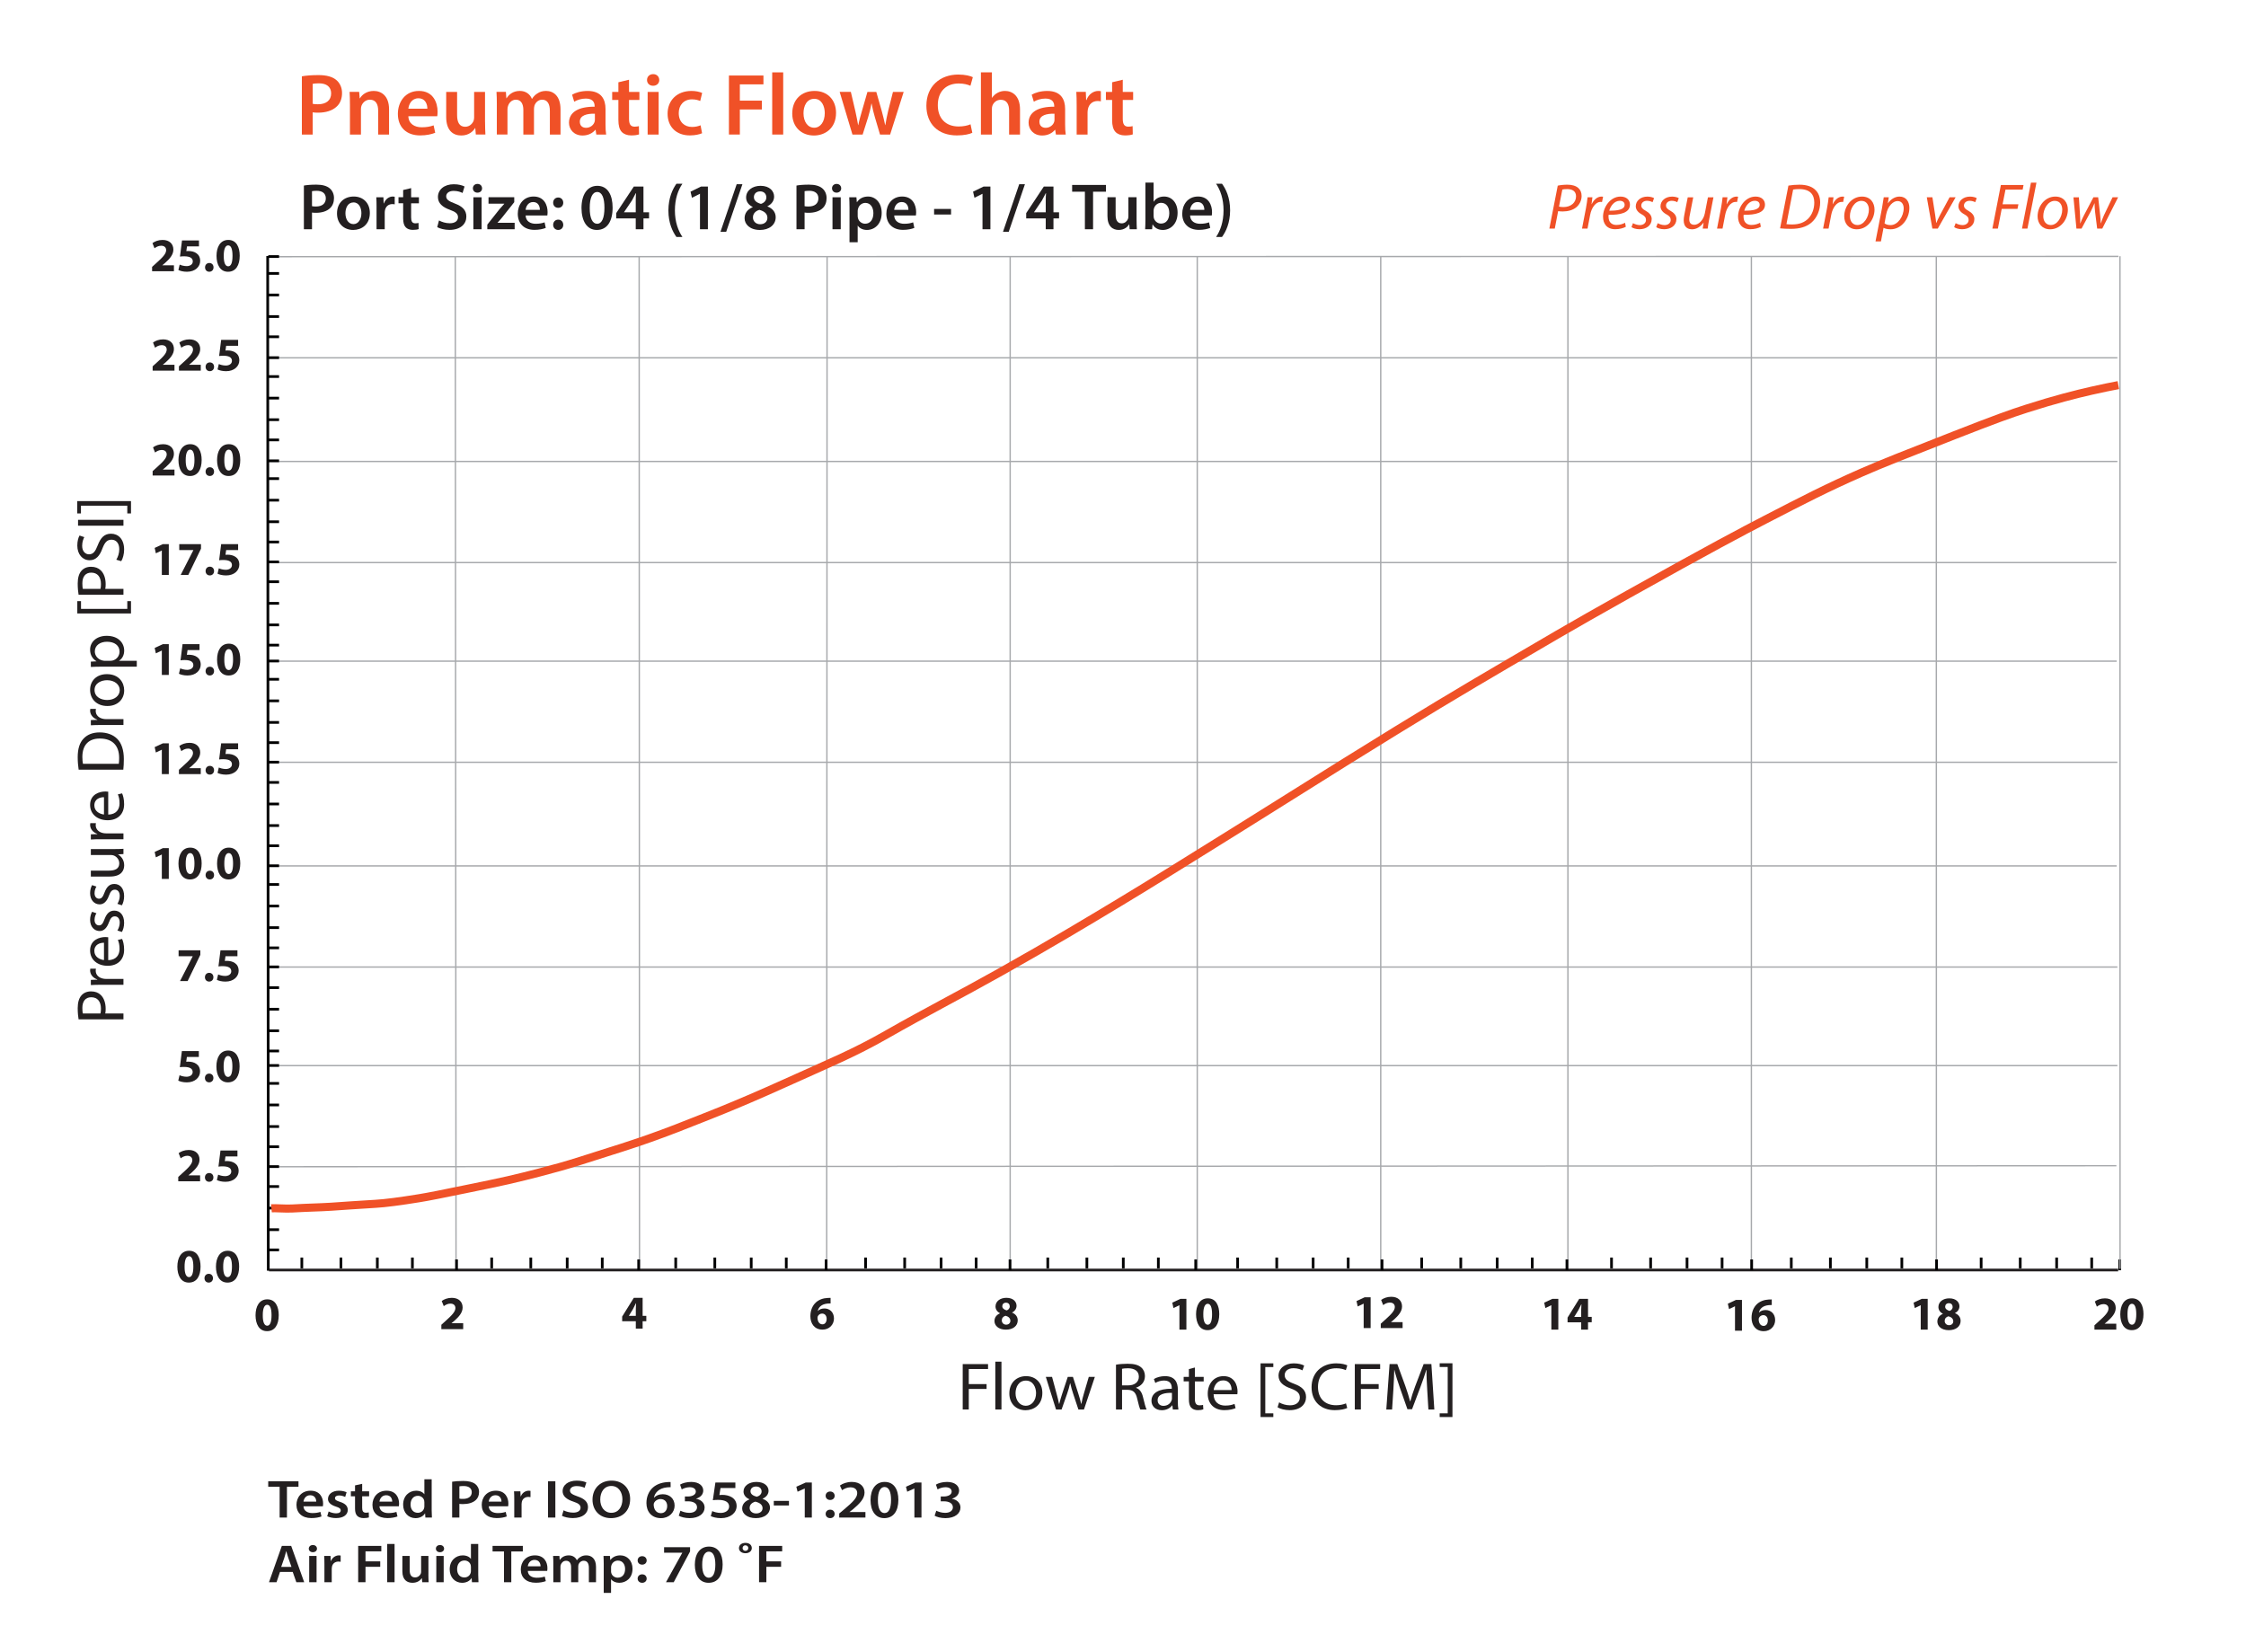 <?xml version="1.0" encoding="utf-8"?>
<!-- Generator: Adobe Illustrator 25.4.7, SVG Export Plug-In . SVG Version: 6.00 Build 0)  -->
<svg version="1.1" id="Layer_1" xmlns="http://www.w3.org/2000/svg" xmlns:xlink="http://www.w3.org/1999/xlink" x="0px" y="0px"
	 viewBox="0 0 1667.09 1226.6" style="enable-background:new 0 0 1667.09 1226.6;" xml:space="preserve">
<style type="text/css">
	.st0{fill:#231F20;}
	.st1{fill:none;stroke:#A7A9AC;stroke-miterlimit:10;}
	.st2{fill:#F05127;}
	.st3{fill:none;stroke:#000000;stroke-width:2;stroke-miterlimit:10;}
	.st4{fill:none;stroke:#231F20;stroke-width:2;stroke-miterlimit:10;}
	.st5{fill:none;stroke:#F05127;stroke-width:6;stroke-miterlimit:10;}
</style>
<g>
	<path class="st0" d="M225.55,137.74c2.17-0.39,5.18-0.68,9.28-0.68c4.44,0,7.7,0.93,9.82,2.68c1.97,1.61,3.26,4.19,3.26,7.26
		c0,3.12-0.99,5.7-2.86,7.46c-2.42,2.39-6.22,3.51-10.51,3.51c-1.14,0-2.17-0.05-2.96-0.19v12.38h-6.02V137.74z M231.57,153.05
		c0.74,0.19,1.73,0.24,2.96,0.24c4.54,0,7.31-2.19,7.31-6.05c0-3.66-2.57-5.61-6.76-5.61c-1.68,0-2.86,0.15-3.5,0.29V153.05z"/>
	<path class="st0" d="M274.52,158.07c0,8.73-6.22,12.63-12.34,12.63c-6.81,0-12.04-4.63-12.04-12.24c0-7.8,5.18-12.58,12.44-12.58
		C269.73,145.88,274.52,150.85,274.52,158.07z M256.4,158.31c0,4.58,2.27,8.04,5.97,8.04c3.46,0,5.87-3.36,5.87-8.14
		c0-3.71-1.68-7.95-5.82-7.95C258.13,150.27,256.4,154.37,256.4,158.31z"/>
	<path class="st0" d="M279.5,154.07c0-3.22-0.05-5.51-0.2-7.65h5.28l0.2,4.53h0.2c1.18-3.36,4-5.07,6.56-5.07
		c0.59,0,0.94,0.05,1.43,0.15v5.66c-0.49-0.1-1.04-0.19-1.78-0.19c-2.91,0-4.89,1.85-5.43,4.53c-0.1,0.54-0.2,1.17-0.2,1.85v12.29
		h-6.07V154.07z"/>
	<path class="st0" d="M305.16,139.64v6.78h5.78v4.49h-5.78v10.48c0,2.88,0.79,4.39,3.11,4.39c1.04,0,1.83-0.15,2.37-0.29l0.1,4.58
		c-0.89,0.34-2.47,0.58-4.39,0.58c-2.22,0-4.1-0.73-5.23-1.95c-1.28-1.37-1.88-3.51-1.88-6.63V150.9h-3.46v-4.49h3.46v-5.36
		L305.16,139.64z"/>
	<path class="st0" d="M325.84,163.63c1.97,1.12,4.94,2.1,8.05,2.1c3.9,0,6.07-1.8,6.07-4.48c0-2.49-1.68-3.95-5.92-5.46
		c-5.48-1.95-8.98-4.83-8.98-9.56c0-5.36,4.54-9.46,11.75-9.46c3.6,0,6.27,0.78,8,1.66l-1.48,4.83c-1.19-0.63-3.5-1.56-6.61-1.56
		c-3.85,0-5.53,2.05-5.53,3.95c0,2.53,1.93,3.71,6.37,5.41c5.78,2.15,8.59,5.02,8.59,9.75c0,5.27-4.05,9.85-12.64,9.85
		c-3.5,0-7.16-0.97-8.98-2.05L325.84,163.63z"/>
	<path class="st0" d="M357.82,139.79c0,1.8-1.33,3.22-3.46,3.22c-2.02,0-3.36-1.41-3.36-3.22c0-1.85,1.38-3.27,3.41-3.27
		C356.49,136.52,357.77,137.94,357.82,139.79z M351.36,170.16v-23.74h6.12v23.74H351.36z"/>
	<path class="st0" d="M361.72,166.7l9.03-11.41c1.23-1.46,2.27-2.63,3.55-4v-0.1h-11.7v-4.78h19.1v3.66l-8.84,11.16
		c-1.18,1.41-2.32,2.78-3.55,4.05v0.1h12.69v4.78h-20.29V166.7z"/>
	<path class="st0" d="M390.15,159.97c0.15,4.29,3.55,6.14,7.4,6.14c2.81,0,4.84-0.39,6.66-1.07l0.89,4.14
		c-2.07,0.83-4.94,1.46-8.39,1.46c-7.8,0-12.39-4.73-12.39-11.99c0-6.58,4.05-12.77,11.75-12.77c7.8,0,10.37,6.34,10.37,11.55
		c0,1.12-0.1,2-0.2,2.54H390.15z M400.71,155.78c0.05-2.19-0.94-5.8-4.99-5.8c-3.75,0-5.33,3.36-5.58,5.8H400.71z"/>
	<path class="st0" d="M410.58,150.46c0-2.24,1.58-3.85,3.75-3.85c2.22,0,3.7,1.61,3.75,3.85c0,2.19-1.48,3.8-3.75,3.8
		C412.11,154.27,410.58,152.66,410.58,150.46z M410.58,166.89c0-2.24,1.58-3.85,3.75-3.85c2.22,0,3.7,1.56,3.75,3.85
		c0,2.15-1.48,3.8-3.75,3.8C412.11,170.7,410.58,169.04,410.58,166.89z"/>
	<path class="st0" d="M454.71,154.12c0,10.19-4.05,16.58-11.7,16.58c-7.4,0-11.35-6.63-11.4-16.28c0-9.85,4.25-16.48,11.75-16.48
		C451.1,137.94,454.71,144.76,454.71,154.12z M437.73,154.41c-0.05,7.7,2.12,11.7,5.48,11.7c3.55,0,5.43-4.29,5.43-11.9
		c0-7.36-1.78-11.7-5.43-11.7C439.95,142.52,437.68,146.47,437.73,154.41z"/>
	<path class="st0" d="M471.88,170.16v-8.04h-14.51v-3.9l13.08-19.74h7.16v19.11h4.15v4.53h-4.15v8.04H471.88z M471.88,157.58v-8.63
		c0-1.8,0.05-3.66,0.2-5.51h-0.2c-0.99,2-1.83,3.61-2.81,5.36l-5.87,8.68l-0.05,0.1H471.88z"/>
	<path class="st0" d="M506.53,136.38c-3.16,4.63-5.58,11.07-5.58,19.84c0,8.63,2.47,15.02,5.58,19.7h-4.44
		c-2.81-3.9-5.97-10.24-5.97-19.7c0.05-9.51,3.16-15.89,5.97-19.84H506.53z"/>
	<path class="st0" d="M519.56,143.88h-0.1l-5.87,2.93l-1.04-4.53l7.8-3.8h5.08v31.69h-5.87V143.88z"/>
	<path class="st0" d="M534.76,172.11l12.04-35.35h4.25L539,172.11H534.76z"/>
	<path class="st0" d="M552.67,162.02c0-3.95,2.32-6.63,6.02-8.24v-0.15c-3.36-1.61-4.89-4.24-4.89-7.02c0-5.17,4.64-8.68,10.71-8.68
		c6.91,0,10.07,4.1,10.07,8c0,2.68-1.43,5.46-4.94,7.17v0.15c3.5,1.32,6.12,4.05,6.12,8c0,5.65-4.84,9.46-11.7,9.46
		C556.57,170.7,552.67,166.46,552.67,162.02z M569.6,161.73c0-3.22-2.42-4.97-5.97-5.95c-3.01,0.88-4.74,2.93-4.74,5.56
		c-0.1,2.68,1.97,5.12,5.38,5.12C567.48,166.46,569.6,164.46,569.6,161.73z M559.58,146.37c0,2.58,2.17,4.14,5.23,4.97
		c2.17-0.63,4-2.39,4-4.78c0-2.19-1.33-4.49-4.59-4.49C561.16,142.08,559.58,144.08,559.58,146.37z"/>
	<path class="st0" d="M591.17,137.74c2.17-0.39,5.18-0.68,9.28-0.68c4.44,0,7.7,0.93,9.82,2.68c1.97,1.61,3.26,4.19,3.26,7.26
		c0,3.12-0.99,5.7-2.86,7.46c-2.42,2.39-6.22,3.51-10.51,3.51c-1.14,0-2.17-0.05-2.96-0.19v12.38h-6.02V137.74z M597.19,153.05
		c0.74,0.19,1.73,0.24,2.96,0.24c4.54,0,7.31-2.19,7.31-6.05c0-3.66-2.57-5.61-6.76-5.61c-1.68,0-2.86,0.15-3.5,0.29V153.05z"/>
	<path class="st0" d="M624.38,139.79c0,1.8-1.33,3.22-3.46,3.22c-2.02,0-3.36-1.41-3.36-3.22c0-1.85,1.38-3.27,3.41-3.27
		C623.05,136.52,624.33,137.94,624.38,139.79z M617.92,170.16v-23.74h6.12v23.74H617.92z"/>
	<path class="st0" d="M630.55,154.32c0-3.12-0.1-5.66-0.2-7.9h5.33l0.3,3.66h0.1c1.78-2.68,4.59-4.19,8.24-4.19
		c5.53,0,10.12,4.68,10.12,12.09c0,8.58-5.48,12.72-10.96,12.72c-3.01,0-5.53-1.27-6.76-3.17h-0.1v12.29h-6.07V154.32z
		 M636.62,160.22c0,0.58,0.05,1.12,0.2,1.66c0.59,2.44,2.76,4.19,5.33,4.19c3.85,0,6.12-3.17,6.12-7.85c0-4.19-2.07-7.6-5.97-7.6
		c-2.52,0-4.84,1.8-5.43,4.44c-0.15,0.49-0.25,1.02-0.25,1.51V160.22z"/>
	<path class="st0" d="M663.72,159.97c0.15,4.29,3.55,6.14,7.4,6.14c2.81,0,4.84-0.39,6.66-1.07l0.89,4.14
		c-2.07,0.83-4.94,1.46-8.39,1.46c-7.8,0-12.39-4.73-12.39-11.99c0-6.58,4.05-12.77,11.75-12.77c7.8,0,10.37,6.34,10.37,11.55
		c0,1.12-0.1,2-0.2,2.54H663.72z M674.28,155.78c0.05-2.19-0.94-5.8-4.99-5.8c-3.75,0-5.33,3.36-5.58,5.8H674.28z"/>
	<path class="st0" d="M705.92,155.1v4.14h-12.59v-4.14H705.92z"/>
	<path class="st0" d="M729.26,143.88h-0.1l-5.87,2.93l-1.04-4.53l7.8-3.8h5.08v31.69h-5.87V143.88z"/>
	<path class="st0" d="M744.46,172.11l12.04-35.35h4.25l-12.04,35.35H744.46z"/>
	<path class="st0" d="M776.2,170.16v-8.04h-14.51v-3.9l13.08-19.74h7.16v19.11h4.15v4.53h-4.15v8.04H776.2z M776.2,157.58v-8.63
		c0-1.8,0.05-3.66,0.2-5.51h-0.2c-0.99,2-1.83,3.61-2.81,5.36l-5.87,8.68l-0.05,0.1H776.2z"/>
	<path class="st0" d="M805.27,142.32h-9.48v-5.02h25.12v5.02h-9.58v27.84h-6.07V142.32z"/>
	<path class="st0" d="M843.62,163.04c0,2.83,0.1,5.17,0.2,7.12h-5.33l-0.3-3.61h-0.1c-1.04,1.71-3.41,4.14-7.7,4.14
		c-4.39,0-8.39-2.58-8.39-10.34v-13.94h6.07v12.92c0,3.95,1.28,6.48,4.49,6.48c2.42,0,4-1.71,4.64-3.22
		c0.2-0.54,0.35-1.17,0.35-1.85v-14.33h6.07V163.04z"/>
	<path class="st0" d="M849.98,170.16c0.1-1.61,0.2-4.24,0.2-6.68v-27.93h6.07v14.14h0.1c1.48-2.29,4.1-3.8,7.7-3.8
		c5.87,0,10.07,4.83,10.02,12.04c0,8.53-5.48,12.77-10.91,12.77c-3.11,0-5.87-1.17-7.6-4.1h-0.1l-0.3,3.56H849.98z M856.25,160.36
		c0,0.49,0.05,0.98,0.15,1.41c0.64,2.39,2.76,4.19,5.38,4.19c3.8,0,6.12-3.02,6.12-7.8c0-4.19-2.02-7.6-6.07-7.6
		c-2.47,0-4.69,1.75-5.38,4.39c-0.1,0.44-0.2,0.98-0.2,1.56V160.36z"/>
	<path class="st0" d="M883.34,159.97c0.15,4.29,3.55,6.14,7.4,6.14c2.81,0,4.84-0.39,6.66-1.07l0.89,4.14
		c-2.07,0.83-4.94,1.46-8.39,1.46c-7.8,0-12.39-4.73-12.39-11.99c0-6.58,4.05-12.77,11.75-12.77c7.8,0,10.37,6.34,10.37,11.55
		c0,1.12-0.1,2-0.2,2.54H883.34z M893.91,155.78c0.05-2.19-0.94-5.8-4.99-5.8c-3.75,0-5.33,3.36-5.58,5.8H893.91z"/>
	<path class="st0" d="M902.64,175.91c3.11-4.63,5.53-11.12,5.53-19.79s-2.42-15.06-5.53-19.74h4.39c2.86,3.9,6.02,10.24,6.02,19.79
		c-0.05,9.51-3.16,15.8-6.02,19.74H902.64z"/>
</g>
<g>
	<path class="st0" d="M112.89,201.34v-3.23l2.95-2.67c4.99-4.46,7.42-7.03,7.49-9.7c0-1.86-1.12-3.34-3.76-3.34
		c-1.97,0-3.69,0.98-4.89,1.9l-1.51-3.83c1.72-1.3,4.39-2.36,7.49-2.36c5.17,0,8.02,3.02,8.02,7.17c0,3.83-2.78,6.89-6.08,9.84
		l-2.11,1.76v0.07h8.61v4.39H112.89z"/>
	<path class="st0" d="M147.66,182.88h-8.86l-0.49,3.52c0.49-0.07,0.91-0.07,1.48-0.07c2.18,0,4.39,0.49,6.01,1.65
		c1.72,1.16,2.78,3.06,2.78,5.73c0,4.25-3.66,8.02-9.81,8.02c-2.78,0-5.1-0.63-6.36-1.3l0.95-4.01c1.02,0.49,3.09,1.12,5.17,1.12
		c2.21,0,4.57-1.05,4.57-3.48c0-2.36-1.86-3.8-6.43-3.8c-1.27,0-2.14,0.07-3.09,0.21l1.51-11.99h12.59V182.88z"/>
	<path class="st0" d="M152.2,198.49c0-1.9,1.3-3.27,3.16-3.27s3.13,1.34,3.13,3.27c0,1.86-1.27,3.23-3.16,3.23
		C153.5,201.73,152.2,200.36,152.2,198.49z"/>
	<path class="st0" d="M177.93,189.81c0,7.07-2.85,11.92-8.68,11.92c-5.91,0-8.51-5.31-8.54-11.78c0-6.61,2.81-11.85,8.72-11.85
		C175.54,178.1,177.93,183.55,177.93,189.81z M166.08,189.95c-0.04,5.24,1.23,7.73,3.3,7.73s3.2-2.6,3.2-7.8
		c0-5.06-1.09-7.73-3.23-7.73C167.38,182.14,166.05,184.64,166.08,189.95z"/>
</g>
<g>
	<path class="st0" d="M113.3,275.15v-3.23l2.95-2.67c4.99-4.46,7.42-7.03,7.49-9.7c0-1.86-1.12-3.34-3.76-3.34
		c-1.97,0-3.69,0.98-4.89,1.9l-1.51-3.83c1.72-1.3,4.39-2.36,7.49-2.36c5.17,0,8.02,3.02,8.02,7.17c0,3.83-2.78,6.89-6.08,9.84
		l-2.11,1.76v0.07h8.61v4.39H113.3z"/>
	<path class="st0" d="M132.81,275.15v-3.23l2.95-2.67c4.99-4.46,7.42-7.03,7.49-9.7c0-1.86-1.12-3.34-3.76-3.34
		c-1.97,0-3.69,0.98-4.89,1.9l-1.51-3.83c1.72-1.3,4.39-2.36,7.49-2.36c5.17,0,8.02,3.02,8.02,7.17c0,3.83-2.78,6.89-6.08,9.84
		l-2.11,1.76v0.07h8.61v4.39H132.81z"/>
	<path class="st0" d="M152.6,272.3c0-1.9,1.3-3.27,3.16-3.27s3.13,1.34,3.13,3.27c0,1.86-1.27,3.23-3.16,3.23
		C153.9,275.54,152.6,274.17,152.6,272.3z"/>
	<path class="st0" d="M176.72,256.69h-8.86l-0.49,3.52c0.49-0.07,0.91-0.07,1.48-0.07c2.18,0,4.39,0.49,6.01,1.65
		c1.72,1.16,2.78,3.06,2.78,5.73c0,4.25-3.66,8.02-9.81,8.02c-2.78,0-5.1-0.63-6.36-1.3l0.95-4.01c1.02,0.49,3.09,1.12,5.17,1.12
		c2.21,0,4.57-1.05,4.57-3.48c0-2.36-1.86-3.8-6.43-3.8c-1.27,0-2.14,0.07-3.09,0.21l1.51-11.99h12.59V256.69z"/>
</g>
<g>
	<path class="st0" d="M113.3,352.96v-3.23l2.95-2.67c4.99-4.46,7.42-7.03,7.49-9.7c0-1.86-1.12-3.34-3.76-3.34
		c-1.97,0-3.69,0.98-4.89,1.9l-1.51-3.83c1.72-1.3,4.39-2.36,7.49-2.36c5.17,0,8.02,3.02,8.02,7.17c0,3.83-2.78,6.89-6.08,9.84
		l-2.11,1.76v0.07h8.61v4.39H113.3z"/>
	<path class="st0" d="M149.68,341.43c0,7.07-2.85,11.92-8.68,11.92c-5.91,0-8.51-5.31-8.54-11.78c0-6.61,2.81-11.85,8.72-11.85
		C147.29,329.72,149.68,335.17,149.68,341.43z M137.84,341.57c-0.04,5.24,1.23,7.73,3.3,7.73s3.2-2.6,3.2-7.8
		c0-5.06-1.09-7.73-3.23-7.73C139.14,333.77,137.8,336.26,137.84,341.57z"/>
	<path class="st0" d="M152.6,350.11c0-1.9,1.3-3.27,3.16-3.27s3.13,1.34,3.13,3.27c0,1.86-1.27,3.23-3.16,3.23
		C153.9,353.35,152.6,351.98,152.6,350.11z"/>
	<path class="st0" d="M178.34,341.43c0,7.07-2.85,11.92-8.68,11.92c-5.91,0-8.51-5.31-8.54-11.78c0-6.61,2.81-11.85,8.72-11.85
		C175.95,329.72,178.34,335.17,178.34,341.43z M166.49,341.57c-0.04,5.24,1.23,7.73,3.3,7.73s3.2-2.6,3.2-7.8
		c0-5.06-1.09-7.73-3.23-7.73C167.79,333.77,166.45,336.26,166.49,341.57z"/>
</g>
<g>
	<path class="st0" d="M120.12,408.67h-0.07l-4.36,2.07l-0.88-4.01l6.05-2.81h4.43v22.85h-5.17V408.67z"/>
	<path class="st0" d="M149.19,403.92v3.38l-9.42,19.48h-5.66l9.42-18.39v-0.07h-10.48v-4.39H149.19z"/>
	<path class="st0" d="M152.6,423.92c0-1.9,1.3-3.27,3.16-3.27s3.13,1.34,3.13,3.27c0,1.86-1.27,3.23-3.16,3.23
		C153.9,427.16,152.6,425.79,152.6,423.92z"/>
	<path class="st0" d="M176.72,408.31h-8.86l-0.49,3.52c0.49-0.07,0.91-0.07,1.48-0.07c2.18,0,4.39,0.49,6.01,1.65
		c1.72,1.16,2.78,3.06,2.78,5.73c0,4.25-3.66,8.02-9.81,8.02c-2.78,0-5.1-0.63-6.36-1.3l0.95-4.01c1.02,0.49,3.09,1.12,5.17,1.12
		c2.21,0,4.57-1.05,4.57-3.48c0-2.36-1.86-3.8-6.43-3.8c-1.27,0-2.14,0.07-3.09,0.21l1.51-11.99h12.59V408.31z"/>
</g>
<g>
	<path class="st0" d="M120.12,482.93h-0.07l-4.36,2.07l-0.88-4.01l6.05-2.81h4.43v22.85h-5.17V482.93z"/>
	<path class="st0" d="M148.07,482.58h-8.86l-0.49,3.52c0.49-0.07,0.91-0.07,1.48-0.07c2.18,0,4.39,0.49,6.01,1.65
		c1.72,1.16,2.78,3.06,2.78,5.73c0,4.25-3.66,8.02-9.81,8.02c-2.78,0-5.1-0.63-6.36-1.3l0.95-4.01c1.02,0.49,3.09,1.12,5.17,1.12
		c2.21,0,4.57-1.05,4.57-3.48c0-2.36-1.86-3.8-6.43-3.8c-1.27,0-2.14,0.07-3.09,0.21l1.51-11.99h12.59V482.58z"/>
	<path class="st0" d="M152.6,498.19c0-1.9,1.3-3.27,3.16-3.27s3.13,1.34,3.13,3.27c0,1.86-1.27,3.23-3.16,3.23
		C153.9,501.42,152.6,500.05,152.6,498.19z"/>
	<path class="st0" d="M178.34,489.51c0,7.07-2.85,11.92-8.68,11.92c-5.91,0-8.51-5.31-8.54-11.78c0-6.61,2.81-11.85,8.72-11.85
		C175.95,477.8,178.34,483.25,178.34,489.51z M166.49,489.65c-0.04,5.24,1.23,7.73,3.3,7.73s3.2-2.6,3.2-7.8
		c0-5.06-1.09-7.73-3.23-7.73C167.79,481.84,166.45,484.34,166.49,489.65z"/>
</g>
<g>
	<path class="st0" d="M120.12,556.54h-0.07l-4.36,2.07l-0.88-4.01l6.05-2.81h4.43v22.85h-5.17V556.54z"/>
	<path class="st0" d="M132.81,574.64v-3.23l2.95-2.67c4.99-4.46,7.42-7.03,7.49-9.7c0-1.86-1.12-3.34-3.76-3.34
		c-1.97,0-3.69,0.98-4.89,1.9l-1.51-3.83c1.72-1.3,4.39-2.36,7.49-2.36c5.17,0,8.02,3.02,8.02,7.17c0,3.83-2.78,6.89-6.08,9.84
		l-2.11,1.76v0.07h8.61v4.39H132.81z"/>
	<path class="st0" d="M152.6,571.79c0-1.9,1.3-3.27,3.16-3.27s3.13,1.34,3.13,3.27c0,1.86-1.27,3.23-3.16,3.23
		C153.9,575.03,152.6,573.66,152.6,571.79z"/>
	<path class="st0" d="M176.72,556.19h-8.86l-0.49,3.52c0.49-0.07,0.91-0.07,1.48-0.07c2.18,0,4.39,0.49,6.01,1.65
		c1.72,1.16,2.78,3.06,2.78,5.73c0,4.25-3.66,8.02-9.81,8.02c-2.78,0-5.1-0.63-6.36-1.3l0.95-4.01c1.02,0.49,3.09,1.12,5.17,1.12
		c2.21,0,4.57-1.05,4.57-3.48c0-2.36-1.86-3.8-6.43-3.8c-1.27,0-2.14,0.07-3.09,0.21l1.51-11.99h12.59V556.19z"/>
</g>
<g>
	<path class="st0" d="M120.12,634.35h-0.07l-4.36,2.07l-0.88-4.01l6.05-2.81h4.43v22.85h-5.17V634.35z"/>
	<path class="st0" d="M149.68,640.92c0,7.07-2.85,11.92-8.68,11.92c-5.91,0-8.51-5.31-8.54-11.78c0-6.61,2.81-11.85,8.72-11.85
		C147.29,629.21,149.68,634.66,149.68,640.92z M137.84,641.06c-0.04,5.24,1.23,7.73,3.3,7.73s3.2-2.6,3.2-7.8
		c0-5.06-1.09-7.73-3.23-7.73C139.14,633.26,137.8,635.75,137.84,641.06z"/>
	<path class="st0" d="M152.6,649.6c0-1.9,1.3-3.27,3.16-3.27s3.13,1.34,3.13,3.27c0,1.86-1.27,3.23-3.16,3.23
		C153.9,652.84,152.6,651.47,152.6,649.6z"/>
	<path class="st0" d="M178.34,640.92c0,7.07-2.85,11.92-8.68,11.92c-5.91,0-8.51-5.31-8.54-11.78c0-6.61,2.81-11.85,8.72-11.85
		C175.95,629.21,178.34,634.66,178.34,640.92z M166.49,641.06c-0.04,5.24,1.23,7.73,3.3,7.73s3.2-2.6,3.2-7.8
		c0-5.06-1.09-7.73-3.23-7.73C167.79,633.26,166.45,635.75,166.49,641.06z"/>
</g>
<g>
	<path class="st0" d="M148.7,705.41v3.38l-9.42,19.48h-5.66l9.42-18.39v-0.07h-10.48v-4.39H148.7z"/>
	<path class="st0" d="M152.11,725.42c0-1.9,1.3-3.27,3.16-3.27s3.13,1.34,3.13,3.27c0,1.86-1.27,3.23-3.16,3.23
		C153.41,728.65,152.11,727.28,152.11,725.42z"/>
	<path class="st0" d="M176.22,709.81h-8.86l-0.49,3.52c0.49-0.07,0.91-0.07,1.48-0.07c2.18,0,4.39,0.49,6.01,1.65
		c1.72,1.16,2.78,3.06,2.78,5.73c0,4.25-3.66,8.02-9.81,8.02c-2.78,0-5.1-0.63-6.36-1.3l0.95-4.01c1.02,0.49,3.09,1.12,5.17,1.12
		c2.21,0,4.57-1.05,4.57-3.48c0-2.36-1.86-3.8-6.43-3.8c-1.27,0-2.14,0.07-3.09,0.21l1.51-11.99h12.59V709.81z"/>
</g>
<g>
	<path class="st0" d="M147.57,784.62h-8.86l-0.49,3.52c0.49-0.07,0.91-0.07,1.48-0.07c2.18,0,4.39,0.49,6.01,1.65
		c1.72,1.16,2.78,3.06,2.78,5.73c0,4.25-3.66,8.02-9.81,8.02c-2.78,0-5.1-0.63-6.36-1.3l0.95-4.01c1.02,0.49,3.09,1.12,5.17,1.12
		c2.21,0,4.57-1.05,4.57-3.48c0-2.36-1.86-3.8-6.43-3.8c-1.27,0-2.14,0.07-3.09,0.21l1.51-11.99h12.59V784.62z"/>
	<path class="st0" d="M152.11,800.22c0-1.9,1.3-3.27,3.16-3.27s3.13,1.34,3.13,3.27c0,1.86-1.27,3.23-3.16,3.23
		C153.41,803.46,152.11,802.09,152.11,800.22z"/>
	<path class="st0" d="M177.84,791.54c0,7.07-2.85,11.92-8.68,11.92c-5.91,0-8.51-5.31-8.54-11.78c0-6.61,2.81-11.85,8.72-11.85
		C175.45,779.83,177.84,785.28,177.84,791.54z M165.99,791.68c-0.04,5.24,1.23,7.73,3.3,7.73s3.2-2.6,3.2-7.8
		c0-5.06-1.09-7.73-3.23-7.73C167.29,783.88,165.96,786.37,165.99,791.68z"/>
</g>
<g>
	<path class="st0" d="M132.31,876.88v-3.23l2.95-2.67c4.99-4.46,7.42-7.03,7.49-9.7c0-1.86-1.12-3.34-3.76-3.34
		c-1.97,0-3.69,0.98-4.89,1.9l-1.51-3.83c1.72-1.3,4.39-2.36,7.49-2.36c5.17,0,8.02,3.02,8.02,7.17c0,3.83-2.78,6.89-6.08,9.84
		l-2.11,1.76v0.07h8.61v4.39H132.31z"/>
	<path class="st0" d="M152.11,874.03c0-1.9,1.3-3.27,3.16-3.27s3.13,1.34,3.13,3.27c0,1.86-1.27,3.23-3.16,3.23
		C153.41,877.27,152.11,875.9,152.11,874.03z"/>
	<path class="st0" d="M176.22,858.42h-8.86l-0.49,3.52c0.49-0.07,0.91-0.07,1.48-0.07c2.18,0,4.39,0.49,6.01,1.65
		c1.72,1.16,2.78,3.06,2.78,5.73c0,4.25-3.66,8.02-9.81,8.02c-2.78,0-5.1-0.63-6.36-1.3l0.95-4.01c1.02,0.49,3.09,1.12,5.17,1.12
		c2.21,0,4.57-1.05,4.57-3.48c0-2.36-1.86-3.8-6.43-3.8c-1.27,0-2.14,0.07-3.09,0.21l1.51-11.99h12.59V858.42z"/>
</g>
<g>
	<path class="st0" d="M206.89,976.23c0,7.07-2.85,11.92-8.68,11.92c-5.91,0-8.51-5.31-8.54-11.78c0-6.61,2.81-11.85,8.72-11.85
		C204.5,964.52,206.89,969.97,206.89,976.23z M195.05,976.37c-0.04,5.24,1.23,7.73,3.3,7.73s3.2-2.6,3.2-7.8
		c0-5.06-1.09-7.73-3.23-7.73C196.35,968.56,195.01,971.06,195.05,976.37z"/>
</g>
<g>
	<path class="st0" d="M148.86,940.17c0,7.07-2.85,11.92-8.68,11.92c-5.91,0-8.51-5.31-8.54-11.78c0-6.61,2.81-11.85,8.72-11.85
		C146.47,928.46,148.86,933.91,148.86,940.17z M137.01,940.31c-0.04,5.24,1.23,7.73,3.3,7.73s3.2-2.6,3.2-7.8
		c0-5.06-1.09-7.73-3.23-7.73C138.32,932.5,136.98,935,137.01,940.31z"/>
	<path class="st0" d="M151.78,948.85c0-1.9,1.3-3.27,3.16-3.27s3.13,1.34,3.13,3.27c0,1.86-1.27,3.23-3.16,3.23
		C153.08,952.09,151.78,950.72,151.78,948.85z"/>
	<path class="st0" d="M177.51,940.17c0,7.07-2.85,11.92-8.68,11.92c-5.91,0-8.51-5.31-8.54-11.78c0-6.61,2.81-11.85,8.72-11.85
		C175.12,928.46,177.51,933.91,177.51,940.17z M165.67,940.31c-0.04,5.24,1.23,7.73,3.3,7.73s3.2-2.6,3.2-7.8
		c0-5.06-1.09-7.73-3.23-7.73C166.97,932.5,165.63,935,165.67,940.31z"/>
</g>
<g>
	<path class="st0" d="M327.59,986.63v-3.23l2.95-2.67c4.99-4.46,7.42-7.03,7.49-9.7c0-1.86-1.12-3.34-3.76-3.34
		c-1.97,0-3.69,0.98-4.89,1.9l-1.51-3.83c1.72-1.3,4.39-2.36,7.49-2.36c5.17,0,8.02,3.02,8.02,7.17c0,3.83-2.78,6.89-6.08,9.84
		l-2.11,1.76v0.07h8.61v4.39H327.59z"/>
</g>
<g>
	<path class="st0" d="M471.93,986.24v-5.45H461.8v-3.48l8.65-13.92h6.54v13.39h2.74v4.01h-2.74v5.45H471.93z M471.93,976.78v-5.06
		c0-1.37,0.07-2.78,0.18-4.25h-0.14c-0.74,1.48-1.34,2.81-2.11,4.25l-3.06,4.99v0.07H471.93z"/>
</g>
<g>
	<path class="st0" d="M616.5,967.57c-0.6-0.04-1.23,0-2.07,0.07c-4.75,0.39-6.86,2.81-7.45,5.48h0.11c1.12-1.16,2.71-1.83,4.85-1.83
		c3.83,0,7.07,2.71,7.07,7.45c0,4.54-3.48,8.26-8.44,8.26c-6.08,0-9.07-4.54-9.07-9.98c0-4.29,1.58-7.88,4.04-10.16
		c2.29-2.07,5.24-3.2,8.82-3.38c0.98-0.07,1.62-0.07,2.14-0.04V967.57z M613.58,979.03c0-2.11-1.12-3.94-3.41-3.94
		c-1.44,0-2.64,0.88-3.16,2.04c-0.14,0.28-0.21,0.7-0.21,1.34c0.11,2.43,1.27,4.61,3.69,4.61
		C612.39,983.08,613.58,981.35,613.58,979.03z"/>
</g>
<g>
	<path class="st0" d="M738.14,980.65c0-2.74,1.58-4.64,4.08-5.73v-0.11c-2.21-1.12-3.3-2.99-3.3-4.99c0-3.87,3.48-6.43,8.05-6.43
		c5.34,0,7.56,3.09,7.56,5.87c0,1.97-1.05,3.9-3.3,5.03v0.11c2.21,0.84,4.18,2.74,4.18,5.7c0,4.15-3.48,6.93-8.79,6.93
		C740.81,987.01,738.14,983.74,738.14,980.65z M749.95,980.47c0-2-1.48-3.2-3.59-3.76c-1.76,0.49-2.78,1.76-2.78,3.41
		c-0.04,1.65,1.23,3.2,3.23,3.2C748.72,983.32,749.95,982.09,749.95,980.47z M743.94,969.65c0,1.55,1.41,2.53,3.23,3.09
		c1.23-0.35,2.32-1.48,2.32-2.92c0-1.41-0.81-2.81-2.78-2.81C744.89,967.01,743.94,968.2,743.94,969.65z"/>
</g>
<g>
	<path class="st0" d="M875.43,968.91h-0.07l-4.36,2.07l-0.88-4.01l6.05-2.81h4.43v22.85h-5.17V968.91z"/>
	<path class="st0" d="M904.99,975.48c0,7.07-2.85,11.92-8.68,11.92c-5.91,0-8.51-5.31-8.54-11.78c0-6.61,2.81-11.85,8.72-11.85
		C902.6,963.78,904.99,969.22,904.99,975.48z M893.15,975.62c-0.04,5.24,1.23,7.73,3.3,7.73s3.2-2.6,3.2-7.8
		c0-5.06-1.09-7.73-3.23-7.73C894.45,967.82,893.11,970.31,893.15,975.62z"/>
</g>
<g>
	<path class="st0" d="M1012.18,967.74h-0.07l-4.36,2.07l-0.88-4.01l6.05-2.81h4.43v22.85h-5.17V967.74z"/>
	<path class="st0" d="M1024.87,985.85v-3.23l2.95-2.67c4.99-4.46,7.42-7.03,7.49-9.7c0-1.86-1.12-3.34-3.76-3.34
		c-1.97,0-3.69,0.98-4.89,1.9l-1.51-3.83c1.72-1.3,4.39-2.36,7.49-2.36c5.17,0,8.02,3.02,8.02,7.17c0,3.83-2.78,6.89-6.08,9.84
		l-2.11,1.76v0.07h8.61v4.39H1024.87z"/>
</g>
<g>
	<path class="st0" d="M1151.49,968.91h-0.07l-4.36,2.07l-0.88-4.01l6.05-2.81h4.43v22.85h-5.17V968.91z"/>
	<path class="st0" d="M1173.64,987.01v-5.45h-10.12v-3.48l8.65-13.92h6.54v13.39h2.74v4.01h-2.74v5.45H1173.64z M1173.64,977.56
		v-5.06c0-1.37,0.07-2.78,0.18-4.25h-0.14c-0.74,1.48-1.34,2.81-2.11,4.25l-3.06,4.99v0.07H1173.64z"/>
</g>
<g>
	<path class="st0" d="M1287.8,969.69h-0.07l-4.36,2.07l-0.88-4.01l6.05-2.81h4.43v22.85h-5.17V969.69z"/>
	<path class="st0" d="M1315.09,968.74c-0.6-0.04-1.23,0-2.07,0.07c-4.75,0.39-6.86,2.81-7.45,5.48h0.11
		c1.12-1.16,2.71-1.83,4.85-1.83c3.83,0,7.07,2.71,7.07,7.45c0,4.54-3.48,8.26-8.44,8.26c-6.08,0-9.07-4.54-9.07-9.98
		c0-4.29,1.58-7.88,4.04-10.16c2.29-2.07,5.24-3.2,8.82-3.38c0.98-0.07,1.62-0.07,2.14-0.04V968.74z M1312.17,980.2
		c0-2.11-1.12-3.94-3.41-3.94c-1.44,0-2.64,0.88-3.16,2.04c-0.14,0.28-0.21,0.7-0.21,1.34c0.11,2.43,1.27,4.61,3.69,4.61
		C1310.97,984.24,1312.17,982.52,1312.17,980.2z"/>
</g>
<g>
	<path class="st0" d="M1425.66,968.91h-0.07l-4.36,2.07l-0.88-4.01l6.05-2.81h4.43v22.85h-5.17V968.91z"/>
	<path class="st0" d="M1438,981.04c0-2.74,1.58-4.64,4.08-5.73v-0.11c-2.21-1.12-3.3-2.99-3.3-4.99c0-3.87,3.48-6.43,8.05-6.43
		c5.34,0,7.56,3.09,7.56,5.87c0,1.97-1.05,3.9-3.3,5.03v0.11c2.21,0.84,4.18,2.74,4.18,5.7c0,4.15-3.48,6.93-8.79,6.93
		C1440.67,987.4,1438,984.13,1438,981.04z M1449.81,980.86c0-2-1.48-3.2-3.59-3.76c-1.76,0.49-2.78,1.76-2.78,3.41
		c-0.04,1.65,1.23,3.2,3.23,3.2C1448.58,983.71,1449.81,982.48,1449.81,980.86z M1443.8,970.03c0,1.55,1.41,2.53,3.23,3.09
		c1.23-0.35,2.32-1.48,2.32-2.92c0-1.41-0.81-2.81-2.78-2.81C1444.75,967.4,1443.8,968.59,1443.8,970.03z"/>
</g>
<g>
	<path class="st0" d="M58.33,756.68c-0.35-2.1-0.65-4.85-0.65-8.35c0-4.3,1-7.45,2.8-9.45c1.6-1.85,4.05-2.95,7.05-2.95
		c3.05,0,5.45,0.9,7.2,2.6c2.45,2.3,3.7,6.05,3.7,10.3c0,1.3-0.05,2.5-0.3,3.5h13.5v4.35H58.33z M74.58,752.33
		c0.25-0.95,0.35-2.15,0.35-3.6c0-5.25-2.55-8.45-7.2-8.45c-4.45,0-6.6,3.15-6.6,7.95c0,1.9,0.15,3.35,0.35,4.1H74.58z"/>
	<path class="st0" d="M74.98,731.03c-2.85,0-5.3,0.05-7.55,0.2v-3.85l4.75-0.15v-0.2c-3.25-1.1-5.3-3.75-5.3-6.7
		c0-0.5,0.05-0.85,0.15-1.25h4.15c-0.1,0.45-0.15,0.9-0.15,1.5c0,3.1,2.35,5.3,5.65,5.9c0.6,0.1,1.3,0.2,2.05,0.2h12.9v4.35H74.98z"
		/>
	<path class="st0" d="M80.33,712.73c5.95-0.1,8.4-3.9,8.4-8.3c0-3.15-0.55-5.05-1.25-6.7l3.15-0.75c0.7,1.55,1.5,4.2,1.5,8.05
		c0,7.45-4.9,11.9-12.2,11.9s-13.05-4.3-13.05-11.35c0-7.9,6.95-10,11.4-10c0.9,0,1.6,0.1,2.05,0.15V712.73z M77.18,699.83
		c-2.8-0.05-7.15,1.15-7.15,6.1c0,4.45,4.1,6.4,7.15,6.75V699.83z"/>
	<path class="st0" d="M87.13,690.73c0.85-1.3,1.75-3.6,1.75-5.8c0-3.2-1.6-4.7-3.6-4.7c-2.1,0-3.25,1.25-4.45,4.5
		c-1.55,4.35-3.95,6.4-6.85,6.4c-3.9,0-7.1-3.15-7.1-8.35c0-2.45,0.7-4.6,1.5-5.95l3.2,1.1c-0.6,0.95-1.4,2.7-1.4,4.95
		c0,2.6,1.5,4.05,3.3,4.05c2,0,2.9-1.45,4.1-4.6c1.6-4.2,3.7-6.35,7.3-6.35c4.25,0,7.25,3.3,7.25,9.05c0,2.65-0.65,5.1-1.65,6.8
		L87.13,690.73z"/>
	<path class="st0" d="M87.13,670.93c0.85-1.3,1.75-3.6,1.75-5.8c0-3.2-1.6-4.7-3.6-4.7c-2.1,0-3.25,1.25-4.45,4.5
		c-1.55,4.35-3.95,6.4-6.85,6.4c-3.9,0-7.1-3.15-7.1-8.35c0-2.45,0.7-4.6,1.5-5.95l3.2,1.1c-0.6,0.95-1.4,2.7-1.4,4.95
		c0,2.6,1.5,4.05,3.3,4.05c2,0,2.9-1.45,4.1-4.6c1.6-4.2,3.7-6.35,7.3-6.35c4.25,0,7.25,3.3,7.25,9.05c0,2.65-0.65,5.1-1.65,6.8
		L87.13,670.93z"/>
	<path class="st0" d="M85.03,630.28c2.5,0,4.7-0.05,6.6-0.2v3.9l-3.95,0.25v0.1c1.95,1.15,4.5,3.7,4.5,8c0,3.8-2.1,8.35-10.6,8.35
		H67.43v-4.4h13.4c4.6,0,7.7-1.4,7.7-5.4c0-2.95-2.05-5-4-5.8c-0.65-0.25-1.45-0.4-2.25-0.4H67.43v-4.4H85.03z"/>
	<path class="st0" d="M74.98,622.98c-2.85,0-5.3,0.05-7.55,0.2v-3.85l4.75-0.15v-0.2c-3.25-1.1-5.3-3.75-5.3-6.7
		c0-0.5,0.05-0.85,0.15-1.25h4.15c-0.1,0.45-0.15,0.9-0.15,1.5c0,3.1,2.35,5.3,5.65,5.9c0.6,0.1,1.3,0.2,2.05,0.2h12.9v4.35H74.98z"
		/>
	<path class="st0" d="M80.33,604.68c5.95-0.1,8.4-3.9,8.4-8.3c0-3.15-0.55-5.05-1.25-6.7l3.15-0.75c0.7,1.55,1.5,4.2,1.5,8.05
		c0,7.45-4.9,11.9-12.2,11.9s-13.05-4.3-13.05-11.35c0-7.9,6.95-10,11.4-10c0.9,0,1.6,0.1,2.05,0.15V604.68z M77.18,591.78
		c-2.8-0.05-7.15,1.15-7.15,6.1c0,4.45,4.1,6.4,7.15,6.75V591.78z"/>
	<path class="st0" d="M58.38,571.33c-0.4-2.65-0.7-5.8-0.7-9.25c0-6.25,1.45-10.7,4.2-13.65c2.75-3,6.65-4.75,12.1-4.75
		c5.5,0,10,1.7,13.1,4.85c3.15,3.15,4.85,8.35,4.85,14.9c0,3.1-0.15,5.7-0.4,7.9H58.38z M88.18,566.98c0.2-1.1,0.25-2.7,0.25-4.4
		c0-9.3-5.2-14.35-14.3-14.35c-7.95-0.05-13,4.45-13,13.65c0,2.25,0.2,3.95,0.45,5.1H88.18z"/>
	<path class="st0" d="M74.98,538.18c-2.85,0-5.3,0.05-7.55,0.2v-3.85l4.75-0.15v-0.2c-3.25-1.1-5.3-3.75-5.3-6.7
		c0-0.5,0.05-0.85,0.15-1.25h4.15c-0.1,0.45-0.15,0.9-0.15,1.5c0,3.1,2.35,5.3,5.65,5.9c0.6,0.1,1.3,0.2,2.05,0.2h12.9v4.35H74.98z"
		/>
	<path class="st0" d="M79.33,500.43c8.95,0,12.85,6.2,12.85,12.05c0,6.55-4.8,11.6-12.45,11.6c-8.1,0-12.85-5.3-12.85-12
		C66.88,505.13,71.93,500.43,79.33,500.43z M79.58,519.63c5.3,0,9.3-3.05,9.3-7.35c0-4.2-3.95-7.35-9.4-7.35
		c-4.1,0-9.3,2.05-9.3,7.25C70.18,517.38,74.98,519.63,79.58,519.63z"/>
	<path class="st0" d="M75.33,494.88c-3.1,0-5.6,0.1-7.9,0.2v-3.95l4.15-0.2v-0.1c-2.95-1.8-4.7-4.65-4.7-8.6
		c0-5.85,4.95-10.25,12.3-10.25c8.7,0,13,5.3,13,11c0,3.2-1.4,6-3.8,7.45v0.1h13.15v4.35H75.33z M81.78,490.53
		c0.65,0,1.25-0.1,1.8-0.2c3.05-0.8,5.15-3.45,5.15-6.6c0-4.65-3.8-7.35-9.35-7.35c-4.85,0-9,2.55-9,7.2c0,3,2.15,5.8,5.45,6.65
		c0.55,0.15,1.2,0.3,1.8,0.3H81.78z"/>
	<path class="st0" d="M97.23,455.38H57.38v-9.15h2.75v5.75h34.35v-5.75h2.75V455.38z"/>
	<path class="st0" d="M58.33,441.48c-0.35-2.1-0.65-4.85-0.65-8.35c0-4.3,1-7.45,2.8-9.45c1.6-1.85,4.05-2.95,7.05-2.95
		c3.05,0,5.45,0.9,7.2,2.6c2.45,2.3,3.7,6.05,3.7,10.3c0,1.3-0.05,2.5-0.3,3.5h13.5v4.35H58.33z M74.58,437.13
		c0.25-0.95,0.35-2.15,0.35-3.6c0-5.25-2.55-8.45-7.2-8.45c-4.45,0-6.6,3.15-6.6,7.95c0,1.9,0.15,3.35,0.35,4.1H74.58z"/>
	<path class="st0" d="M86.33,415.48c1.2-1.95,2.2-4.8,2.2-7.8c0-4.45-2.35-7.05-5.75-7.05c-3.15,0-4.95,1.8-6.7,6.35
		c-1.95,5.5-4.8,8.9-9.55,8.9c-5.25,0-9.15-4.35-9.15-10.9c0-3.45,0.8-5.95,1.65-7.45l3.55,1.2c-0.6,1.1-1.6,3.35-1.6,6.4
		c0,4.6,2.75,6.35,5.05,6.35c3.15,0,4.7-2.05,6.5-6.7c2.2-5.7,4.95-8.6,9.9-8.6c5.2,0,9.7,3.85,9.7,11.8c0,3.25-0.95,6.8-2.15,8.6
		L86.33,415.48z"/>
	<path class="st0" d="M57.93,385.88h33.7v4.35h-33.7V385.88z"/>
	<path class="st0" d="M57.33,371.98h39.9v9.15h-2.75v-5.75h-34.4v5.75h-2.75V371.98z"/>
</g>
<g>
	<path class="st0" d="M207.56,1103.67h-8.47v-4.12h22.46v4.12h-8.56v22.84h-5.43V1103.67z"/>
	<path class="st0" d="M225.26,1118.14c0.13,3.52,3.18,5.04,6.62,5.04c2.52,0,4.32-0.32,5.96-0.88l0.79,3.4
		c-1.85,0.68-4.41,1.2-7.5,1.2c-6.97,0-11.08-3.88-11.08-9.84c0-5.4,3.62-10.48,10.5-10.48c6.97,0,9.27,5.2,9.27,9.48
		c0,0.92-0.09,1.64-0.18,2.08H225.26z M234.71,1114.7c0.04-1.8-0.84-4.76-4.46-4.76c-3.35,0-4.77,2.76-4.99,4.76H234.71z"/>
	<path class="st0" d="M243.93,1121.98c1.24,0.68,3.57,1.4,5.52,1.4c2.38,0,3.44-0.88,3.44-2.16c0-1.32-0.88-2-3.53-2.84
		c-4.19-1.32-5.96-3.4-5.91-5.68c0-3.44,3.13-6.12,8.12-6.12c2.38,0,4.46,0.56,5.69,1.16l-1.06,3.48c-0.93-0.48-2.65-1.12-4.55-1.12
		c-1.94,0-3,0.84-3,2.04c0,1.24,1.01,1.84,3.75,2.72c3.88,1.28,5.69,3.08,5.74,5.96c0,3.52-3.04,6.08-8.74,6.08
		c-2.6,0-4.94-0.56-6.53-1.36L243.93,1121.98z"/>
	<path class="st0" d="M268.82,1101.47v5.56h5.16v3.68h-5.16v8.6c0,2.36,0.71,3.6,2.78,3.6c0.93,0,1.63-0.12,2.12-0.24l0.09,3.76
		c-0.79,0.28-2.21,0.48-3.93,0.48c-1.99,0-3.66-0.6-4.68-1.6c-1.15-1.12-1.68-2.88-1.68-5.44v-9.16h-3.09v-3.68h3.09v-4.4
		L268.82,1101.47z"/>
	<path class="st0" d="M281.66,1118.14c0.13,3.52,3.18,5.04,6.62,5.04c2.52,0,4.32-0.32,5.96-0.88l0.79,3.4
		c-1.85,0.68-4.41,1.2-7.5,1.2c-6.97,0-11.08-3.88-11.08-9.84c0-5.4,3.62-10.48,10.5-10.48c6.97,0,9.27,5.2,9.27,9.48
		c0,0.92-0.09,1.64-0.18,2.08H281.66z M291.11,1114.7c0.04-1.8-0.84-4.76-4.46-4.76c-3.35,0-4.77,2.76-4.99,4.76H291.11z"/>
	<path class="st0" d="M320.41,1098.11v22.92c0,2,0.09,4.16,0.18,5.48h-4.85l-0.22-3.08h-0.09c-1.28,2.16-3.88,3.52-7.02,3.52
		c-5.12,0-9.18-3.96-9.18-9.96c-0.04-6.52,4.46-10.4,9.62-10.4c2.96,0,5.07,1.12,6.05,2.56h0.09v-11.04H320.41z M314.98,1115.14
		c0-0.4-0.04-0.88-0.13-1.28c-0.49-1.92-2.21-3.48-4.68-3.48c-3.49,0-5.43,2.8-5.43,6.44c0,3.56,1.94,6.16,5.38,6.16
		c2.21,0,4.15-1.36,4.68-3.48c0.13-0.44,0.18-0.92,0.18-1.44V1115.14z"/>
	<path class="st0" d="M335.59,1099.91c1.94-0.32,4.63-0.56,8.3-0.56c3.97,0,6.88,0.76,8.78,2.2c1.77,1.32,2.91,3.44,2.91,5.96
		c0,2.56-0.88,4.68-2.56,6.12c-2.16,1.96-5.56,2.88-9.4,2.88c-1.02,0-1.94-0.04-2.65-0.16v10.16h-5.38V1099.91z M340.98,1112.46
		c0.66,0.16,1.54,0.2,2.65,0.2c4.06,0,6.53-1.8,6.53-4.96c0-3-2.29-4.6-6.05-4.6c-1.5,0-2.56,0.12-3.13,0.24V1112.46z"/>
	<path class="st0" d="M362.78,1118.14c0.13,3.52,3.18,5.04,6.62,5.04c2.52,0,4.32-0.32,5.96-0.88l0.79,3.4
		c-1.85,0.68-4.41,1.2-7.5,1.2c-6.97,0-11.08-3.88-11.08-9.84c0-5.4,3.62-10.48,10.5-10.48c6.97,0,9.27,5.2,9.27,9.48
		c0,0.92-0.09,1.64-0.18,2.08H362.78z M372.22,1114.7c0.04-1.8-0.84-4.76-4.46-4.76c-3.35,0-4.77,2.76-4.99,4.76H372.22z"/>
	<path class="st0" d="M381.71,1113.3c0-2.64-0.04-4.52-0.18-6.28h4.72l0.18,3.72h0.18c1.06-2.76,3.57-4.16,5.87-4.16
		c0.53,0,0.84,0.04,1.28,0.12v4.64c-0.44-0.08-0.93-0.16-1.59-0.16c-2.6,0-4.37,1.52-4.85,3.72c-0.09,0.44-0.18,0.96-0.18,1.52
		v10.08h-5.43V1113.3z"/>
	<path class="st0" d="M412.21,1099.55v26.96h-5.43v-26.96H412.21z"/>
	<path class="st0" d="M418.3,1121.14c1.76,0.92,4.41,1.72,7.19,1.72c3.49,0,5.43-1.48,5.43-3.68c0-2.04-1.5-3.24-5.3-4.48
		c-4.9-1.6-8.03-3.96-8.03-7.84c0-4.4,4.06-7.76,10.5-7.76c3.22,0,5.6,0.64,7.15,1.36l-1.32,3.96c-1.06-0.52-3.13-1.28-5.91-1.28
		c-3.44,0-4.94,1.68-4.94,3.24c0,2.08,1.72,3.04,5.69,4.44c5.16,1.76,7.68,4.12,7.68,8c0,4.32-3.62,8.08-11.3,8.08
		c-3.13,0-6.4-0.8-8.03-1.68L418.3,1121.14z"/>
	<path class="st0" d="M467.72,1112.74c0,9.04-6.05,14.2-14.25,14.2c-8.38,0-13.68-5.8-13.68-13.72c0-8.28,5.74-14.12,14.12-14.12
		C462.6,1099.11,467.72,1105.06,467.72,1112.74z M445.53,1113.14c0,5.48,3.04,9.84,8.25,9.84c5.25,0,8.21-4.4,8.21-10.04
		c0-5.08-2.78-9.88-8.21-9.88C448.4,1103.06,445.53,1107.58,445.53,1113.14z"/>
	<path class="st0" d="M497.78,1103.98c-0.79,0-1.68,0-2.78,0.12c-6,0.64-8.91,4-9.62,7.6h0.13c1.41-1.48,3.57-2.52,6.44-2.52
		c4.94,0,8.78,3.2,8.78,8.48c0,4.96-4.02,9.28-10.11,9.28c-6.97,0-10.81-4.8-10.81-11.2c0-5,1.99-9.08,4.99-11.68
		c2.65-2.24,6.09-3.52,10.19-3.84c1.19-0.12,2.07-0.12,2.74-0.08L497.78,1103.98z M495.22,1117.94c0-3-1.81-5.16-4.99-5.16
		c-2.03,0-3.84,1.12-4.68,2.68c-0.22,0.4-0.35,0.88-0.35,1.56c0.09,3.44,1.9,6.24,5.38,6.24
		C493.41,1123.26,495.22,1121.06,495.22,1117.94z"/>
	<path class="st0" d="M505.06,1121.42c1.1,0.6,3.79,1.6,6.53,1.6c4.15,0,5.82-2.12,5.78-4.16c0-3.08-3.18-4.4-6.49-4.4h-2.52v-3.6
		h2.43c2.52,0,5.69-1.04,5.69-3.64c0-1.76-1.46-3.24-4.59-3.24c-2.34,0-4.68,0.92-5.87,1.64l-1.24-3.56c1.63-1.04,4.81-2,8.25-2
		c5.91,0,8.96,2.96,8.96,6.36c0,2.72-1.77,4.96-5.3,6.08v0.08c3.49,0.56,6.31,2.96,6.31,6.48c0,4.4-4.06,7.88-11.16,7.88
		c-3.49,0-6.49-0.88-8.03-1.8L505.06,1121.42z"/>
	<path class="st0" d="M545.84,1104.59h-11.03l-0.84,5.2c0.66-0.08,1.24-0.12,2.07-0.12c2.52,0,5.03,0.52,6.97,1.68
		c2.16,1.24,3.75,3.44,3.75,6.6c0,4.96-4.55,9-11.61,9c-3.31,0-6.09-0.76-7.59-1.52l1.1-3.72c1.24,0.6,3.71,1.36,6.31,1.36
		c3.18,0,6.22-1.64,6.22-4.76c0-2.96-2.43-4.92-8.16-4.92c-1.59,0-2.78,0.08-3.93,0.24l1.9-13.12h14.83V1104.59z"/>
	<path class="st0" d="M550.87,1119.82c0-3.24,2.07-5.44,5.38-6.76v-0.12c-3-1.32-4.37-3.48-4.37-5.76c0-4.24,4.15-7.12,9.58-7.12
		c6.18,0,9,3.36,9,6.56c0,2.2-1.28,4.48-4.41,5.88v0.12c3.13,1.08,5.47,3.32,5.47,6.56c0,4.64-4.32,7.76-10.46,7.76
		C554.36,1126.94,550.87,1123.46,550.87,1119.82z M566.01,1119.58c0-2.64-2.16-4.08-5.34-4.88c-2.69,0.72-4.24,2.4-4.24,4.56
		c-0.09,2.2,1.77,4.2,4.81,4.2C564.11,1123.46,566.01,1121.82,566.01,1119.58z M557.05,1106.98c0,2.12,1.94,3.4,4.68,4.08
		c1.94-0.52,3.57-1.96,3.57-3.92c0-1.8-1.19-3.68-4.1-3.68C558.46,1103.47,557.05,1105.1,557.05,1106.98z"/>
	<path class="st0" d="M585.6,1114.14v3.4h-11.25v-3.4H585.6z"/>
	<path class="st0" d="M597.34,1104.94h-0.09l-5.25,2.4l-0.93-3.72l6.97-3.12h4.54v26h-5.25V1104.94z"/>
	<path class="st0" d="M612.83,1110.34c0-1.84,1.41-3.16,3.35-3.16c1.99,0,3.31,1.32,3.35,3.16c0,1.8-1.32,3.12-3.35,3.12
		C614.2,1113.46,612.83,1112.14,612.83,1110.34z M612.83,1123.82c0-1.84,1.41-3.16,3.35-3.16c1.99,0,3.31,1.28,3.35,3.16
		c0,1.76-1.32,3.12-3.35,3.12C614.2,1126.94,612.83,1125.58,612.83,1123.82z"/>
	<path class="st0" d="M622.9,1126.5v-3l3.4-2.84c6.75-5.68,9.93-8.8,9.97-12.24c0-2.32-1.37-4.36-5.12-4.36
		c-2.52,0-4.68,1.16-6.13,2.16l-1.59-3.48c2.07-1.52,5.21-2.68,8.83-2.68c6.35,0,9.44,3.64,9.44,7.88c0,4.56-3.62,8.24-8.6,12.44
		l-2.52,1.96v0.08h11.78v4.08H622.9z"/>
	<path class="st0" d="M666.81,1113.34c0,8.36-3.62,13.6-10.46,13.6c-6.62,0-10.15-5.44-10.19-13.36c0-8.08,3.79-13.52,10.5-13.52
		C663.58,1100.07,666.81,1105.66,666.81,1113.34z M651.63,1113.58c-0.04,6.32,1.9,9.6,4.9,9.6c3.18,0,4.85-3.52,4.85-9.76
		c0-6.04-1.59-9.6-4.85-9.6C653.61,1103.83,651.58,1107.06,651.63,1113.58z"/>
	<path class="st0" d="M678.72,1104.94h-0.09l-5.25,2.4l-0.93-3.72l6.97-3.12h4.54v26h-5.25V1104.94z"/>
	<path class="st0" d="M694.96,1121.42c1.1,0.6,3.8,1.6,6.53,1.6c4.15,0,5.83-2.12,5.78-4.16c0-3.08-3.18-4.4-6.49-4.4h-2.52v-3.6
		h2.43c2.52,0,5.69-1.04,5.69-3.64c0-1.76-1.46-3.24-4.59-3.24c-2.34,0-4.68,0.92-5.87,1.64l-1.24-3.56c1.63-1.04,4.81-2,8.25-2
		c5.91,0,8.96,2.96,8.96,6.36c0,2.72-1.76,4.96-5.29,6.08v0.08c3.49,0.56,6.31,2.96,6.31,6.48c0,4.4-4.06,7.88-11.16,7.88
		c-3.49,0-6.49-0.88-8.03-1.8L694.96,1121.42z"/>
	<path class="st0" d="M207.83,1166.86l-2.56,7.64h-5.6l9.53-26.96h6.93l9.66,26.96h-5.83l-2.69-7.64H207.83z M216.35,1163.14
		l-2.34-6.64c-0.57-1.64-1.06-3.48-1.5-5.04h-0.09c-0.44,1.56-0.88,3.44-1.41,5.04l-2.29,6.64H216.35z"/>
	<path class="st0" d="M235.28,1149.59c0,1.48-1.19,2.64-3.09,2.64c-1.81,0-3-1.16-3-2.64c0-1.52,1.24-2.68,3.04-2.68
		C234.09,1146.91,235.24,1148.07,235.28,1149.59z M229.5,1174.5v-19.48h5.47v19.48H229.5z"/>
	<path class="st0" d="M240.8,1161.3c0-2.64-0.04-4.52-0.18-6.28h4.72l0.18,3.72h0.18c1.06-2.76,3.57-4.16,5.87-4.16
		c0.53,0,0.84,0.04,1.28,0.12v4.64c-0.44-0.08-0.93-0.16-1.59-0.16c-2.6,0-4.37,1.52-4.85,3.72c-0.09,0.44-0.18,0.96-0.18,1.52
		v10.08h-5.43V1161.3z"/>
	<path class="st0" d="M265.86,1147.55h17.17v4.04h-11.74v7.44h10.94v4.04h-10.94v11.44h-5.43V1147.55z"/>
	<path class="st0" d="M287.4,1146.11h5.47v28.4h-5.47V1146.11z"/>
	<path class="st0" d="M317.98,1168.66c0,2.32,0.09,4.24,0.18,5.84h-4.77l-0.26-2.96h-0.09c-0.93,1.4-3.04,3.4-6.88,3.4
		c-3.93,0-7.5-2.12-7.5-8.48v-11.44h5.43v10.6c0,3.24,1.15,5.32,4.02,5.32c2.16,0,3.57-1.4,4.15-2.64c0.18-0.44,0.31-0.96,0.31-1.52
		v-11.76h5.43V1168.66z"/>
	<path class="st0" d="M329.63,1149.59c0,1.48-1.19,2.64-3.09,2.64c-1.81,0-3-1.16-3-2.64c0-1.52,1.24-2.68,3.04-2.68
		C328.44,1146.91,329.59,1148.07,329.63,1149.59z M323.85,1174.5v-19.48h5.47v19.48H323.85z"/>
	<path class="st0" d="M354.97,1146.11v22.92c0,2,0.09,4.16,0.18,5.48h-4.85l-0.22-3.08h-0.09c-1.28,2.16-3.88,3.52-7.02,3.52
		c-5.12,0-9.18-3.96-9.18-9.96c-0.04-6.52,4.46-10.4,9.62-10.4c2.96,0,5.07,1.12,6.05,2.56h0.09v-11.04H354.97z M349.54,1163.14
		c0-0.4-0.04-0.88-0.13-1.28c-0.49-1.92-2.21-3.48-4.68-3.48c-3.49,0-5.43,2.8-5.43,6.44c0,3.56,1.94,6.16,5.38,6.16
		c2.21,0,4.15-1.36,4.68-3.48c0.13-0.44,0.18-0.92,0.18-1.44V1163.14z"/>
	<path class="st0" d="M374.08,1151.67h-8.47v-4.12h22.46v4.12h-8.56v22.84h-5.43V1151.67z"/>
	<path class="st0" d="M391.77,1166.14c0.13,3.52,3.18,5.04,6.62,5.04c2.52,0,4.32-0.32,5.96-0.88l0.79,3.4
		c-1.85,0.68-4.41,1.2-7.5,1.2c-6.97,0-11.08-3.88-11.08-9.84c0-5.4,3.62-10.48,10.5-10.48c6.97,0,9.27,5.2,9.27,9.48
		c0,0.92-0.09,1.64-0.18,2.08H391.77z M401.22,1162.7c0.04-1.8-0.84-4.76-4.46-4.76c-3.35,0-4.77,2.76-4.99,4.76H401.22z"/>
	<path class="st0" d="M410.71,1160.82c0-2.24-0.04-4.12-0.18-5.8h4.68l0.22,2.88h0.13c1.06-1.52,3-3.32,6.62-3.32
		c2.82,0,5.03,1.44,5.96,3.6h0.09c0.75-1.08,1.63-1.88,2.65-2.44c1.19-0.76,2.56-1.16,4.32-1.16c3.57,0,7.19,2.2,7.19,8.44v11.48
		h-5.3v-10.76c0-3.24-1.24-5.16-3.84-5.16c-1.85,0-3.22,1.2-3.79,2.6c-0.13,0.48-0.26,1.08-0.26,1.64v11.68h-5.3v-11.28
		c0-2.72-1.19-4.64-3.71-4.64c-2.03,0-3.4,1.44-3.88,2.8c-0.22,0.48-0.31,1.04-0.31,1.6v11.52h-5.3V1160.82z"/>
	<path class="st0" d="M448.13,1161.5c0-2.56-0.09-4.64-0.18-6.48h4.77l0.26,3h0.09c1.59-2.2,4.1-3.44,7.37-3.44
		c4.94,0,9.05,3.84,9.05,9.92c0,7.04-4.9,10.44-9.8,10.44c-2.69,0-4.94-1.04-6.05-2.6h-0.09v10.08h-5.43V1161.5z M453.56,1166.34
		c0,0.48,0.04,0.92,0.18,1.36c0.53,2,2.47,3.44,4.77,3.44c3.44,0,5.47-2.6,5.47-6.44c0-3.44-1.85-6.24-5.34-6.24
		c-2.25,0-4.32,1.48-4.85,3.64c-0.13,0.4-0.22,0.84-0.22,1.24V1166.34z"/>
	<path class="st0" d="M473.29,1158.34c0-1.84,1.41-3.16,3.35-3.16c1.99,0,3.31,1.32,3.35,3.16c0,1.8-1.32,3.12-3.35,3.12
		C474.65,1161.46,473.29,1160.14,473.29,1158.34z M473.29,1171.82c0-1.84,1.41-3.16,3.35-3.16c1.99,0,3.31,1.28,3.35,3.16
		c0,1.76-1.32,3.12-3.35,3.12C474.65,1174.94,473.29,1173.58,473.29,1171.82z"/>
	<path class="st0" d="M512.21,1148.51v3.16l-12.14,22.84h-5.74l12.09-21.84v-0.08h-13.5v-4.08H512.21z"/>
	<path class="st0" d="M536.39,1161.34c0,8.36-3.62,13.6-10.46,13.6c-6.62,0-10.15-5.44-10.19-13.36c0-8.08,3.79-13.52,10.5-13.52
		C533.17,1148.07,536.39,1153.66,536.39,1161.34z M521.21,1161.58c-0.04,6.32,1.9,9.6,4.9,9.6c3.18,0,4.85-3.52,4.85-9.76
		c0-6.04-1.59-9.6-4.85-9.6C523.2,1151.83,521.17,1155.06,521.21,1161.58z"/>
	<path class="st0" d="M548.49,1149.23c0-2.2,1.77-3.92,4.85-3.92c2.96,0,4.68,1.68,4.68,3.88c0,2.16-1.9,3.8-4.72,3.8
		C550.39,1152.98,548.49,1151.35,548.49,1149.23z M555.42,1149.15c0-1.08-0.79-2.04-2.21-2.04c-1.28,0-2.03,1-2.03,2.12
		c0,0.96,0.79,2,2.07,2C554.62,1151.22,555.42,1150.27,555.42,1149.15z"/>
	<path class="st0" d="M563.4,1147.55h17.17v4.04h-11.74v7.44h10.94v4.04h-10.94v11.44h-5.43V1147.55z"/>
</g>
<g>
	<path class="st0" d="M714.58,1012.59h18.8v3.65h-14.3v11.2h13.21v3.6h-13.21v15.25h-4.51V1012.59z"/>
	<path class="st0" d="M738.77,1010.79h4.56v35.5h-4.56V1010.79z"/>
	<path class="st0" d="M773.68,1033.99c0,8.95-6.42,12.85-12.48,12.85c-6.79,0-12.02-4.8-12.02-12.45c0-8.1,5.49-12.85,12.43-12.85
		C768.81,1021.54,773.68,1026.59,773.68,1033.99z M753.79,1034.24c0,5.3,3.16,9.3,7.62,9.3c4.35,0,7.61-3.95,7.61-9.4
		c0-4.1-2.12-9.3-7.51-9.3S753.79,1029.64,753.79,1034.24z"/>
	<path class="st0" d="M780.88,1022.09l3.32,12.3c0.73,2.7,1.4,5.2,1.87,7.7h0.16c0.57-2.45,1.4-5.05,2.23-7.65l4.09-12.35h3.83
		l3.89,12.1c0.93,2.9,1.66,5.45,2.23,7.9h0.16c0.41-2.45,1.09-5,1.92-7.85l3.57-12.15h4.51l-8.08,24.2h-4.14l-3.83-11.55
		c-0.88-2.7-1.61-5.1-2.23-7.95h-0.1c-0.62,2.9-1.4,5.4-2.28,8l-4.04,11.5h-4.14l-7.56-24.2H780.88z"/>
	<path class="st0" d="M828.33,1013.04c2.28-0.45,5.54-0.7,8.65-0.7c4.82,0,7.93,0.85,10.1,2.75c1.76,1.5,2.75,3.8,2.75,6.4
		c0,4.45-2.9,7.4-6.58,8.6v0.15c2.69,0.9,4.3,3.3,5.13,6.8c1.14,4.7,1.97,7.95,2.69,9.25h-4.66c-0.57-0.95-1.35-3.85-2.33-8.05
		c-1.04-4.65-2.9-6.4-6.99-6.55h-4.25v14.6h-4.51V1013.04z M832.83,1028.39h4.61c4.82,0,7.87-2.55,7.87-6.4
		c0-4.35-3.26-6.25-8.03-6.3c-2.18,0-3.73,0.2-4.46,0.4V1028.39z"/>
	<path class="st0" d="M870.54,1046.29l-0.36-3.05h-0.16c-1.4,1.9-4.09,3.6-7.67,3.6c-5.08,0-7.67-3.45-7.67-6.95
		c0-5.85,5.39-9.05,15.07-9v-0.5c0-2-0.57-5.6-5.7-5.6c-2.33,0-4.77,0.7-6.53,1.8l-1.04-2.9c2.07-1.3,5.08-2.15,8.24-2.15
		c7.67,0,9.53,5.05,9.53,9.9v9.05c0,2.1,0.1,4.15,0.42,5.8H870.54z M869.87,1033.94c-4.97-0.1-10.62,0.75-10.62,5.45
		c0,2.85,1.97,4.2,4.3,4.2c3.26,0,5.33-2,6.06-4.05c0.16-0.45,0.26-0.95,0.26-1.4V1033.94z"/>
	<path class="st0" d="M886.9,1015.14v6.95h6.53v3.35h-6.53v13.05c0,3,0.88,4.7,3.42,4.7c1.19,0,2.07-0.15,2.64-0.3l0.21,3.3
		c-0.88,0.35-2.28,0.6-4.04,0.6c-2.12,0-3.83-0.65-4.92-1.85c-1.29-1.3-1.76-3.45-1.76-6.3v-13.2h-3.88v-3.35h3.88v-5.8
		L886.9,1015.14z"/>
	<path class="st0" d="M900.79,1034.99c0.1,5.95,4.04,8.4,8.6,8.4c3.26,0,5.23-0.55,6.94-1.25l0.78,3.15c-1.61,0.7-4.35,1.5-8.34,1.5
		c-7.72,0-12.33-4.9-12.33-12.2c0-7.3,4.46-13.05,11.76-13.05c8.19,0,10.36,6.95,10.36,11.4c0,0.9-0.1,1.6-0.16,2.05H900.79z
		 M914.15,1031.84c0.05-2.8-1.19-7.15-6.32-7.15c-4.61,0-6.63,4.1-6.99,7.15H914.15z"/>
	<path class="st0" d="M935.64,1051.89v-39.85h9.48v2.75h-5.96v34.35h5.96v2.75H935.64z"/>
	<path class="st0" d="M949.42,1040.99c2.02,1.2,4.97,2.2,8.08,2.2c4.61,0,7.3-2.35,7.3-5.75c0-3.15-1.87-4.95-6.58-6.7
		c-5.7-1.95-9.22-4.8-9.22-9.55c0-5.25,4.51-9.15,11.29-9.15c3.57,0,6.16,0.8,7.72,1.65l-1.24,3.55c-1.14-0.6-3.47-1.6-6.63-1.6
		c-4.77,0-6.58,2.75-6.58,5.05c0,3.15,2.12,4.7,6.94,6.5c5.91,2.2,8.91,4.95,8.91,9.9c0,5.2-3.99,9.7-12.23,9.7
		c-3.37,0-7.04-0.95-8.91-2.15L949.42,1040.99z"/>
	<path class="st0" d="M999.98,1045.19c-1.66,0.8-4.97,1.6-9.22,1.6c-9.84,0-17.25-6-17.25-17.05c0-10.55,7.41-17.7,18.23-17.7
		c4.35,0,7.1,0.9,8.29,1.5l-1.09,3.55c-1.71-0.8-4.14-1.4-7.05-1.4c-8.18,0-13.62,5.05-13.62,13.9c0,8.25,4.92,13.55,13.42,13.55
		c2.75,0,5.54-0.55,7.36-1.4L999.98,1045.19z"/>
	<path class="st0" d="M1005.62,1012.59h18.8v3.65h-14.3v11.2h13.21v3.6h-13.21v15.25h-4.51V1012.59z"/>
	<path class="st0" d="M1059.34,1031.49c-0.26-4.7-0.57-10.35-0.52-14.55h-0.16c-1.19,3.95-2.64,8.15-4.4,12.8l-6.17,16.35h-3.42
		l-5.65-16.05c-1.66-4.75-3.06-9.1-4.04-13.1h-0.1c-0.1,4.2-0.36,9.85-0.67,14.9l-0.93,14.45h-4.3l2.43-33.7h5.75l5.96,16.3
		c1.45,4.15,2.64,7.85,3.52,11.35h0.16c0.88-3.4,2.12-7.1,3.68-11.35l6.22-16.3h5.75l2.18,33.7h-4.4L1059.34,1031.49z"/>
	<path class="st0" d="M1078.08,1011.99v39.9h-9.48v-2.75h5.96v-34.4h-5.96v-2.75H1078.08z"/>
</g>
<line class="st1" x1="199.65" y1="190.55" x2="1572.42" y2="190.34"/>
<line class="st1" x1="199.65" y1="265.61" x2="1571.63" y2="265.61"/>
<line class="st1" x1="199.65" y1="342.55" x2="1571.63" y2="342.55"/>
<line class="st1" x1="199.65" y1="417.61" x2="1571.13" y2="417.61"/>
<line class="st1" x1="199.65" y1="490.79" x2="1571.13" y2="490.79"/>
<line class="st1" x1="199.65" y1="565.85" x2="1571.63" y2="565.85"/>
<line class="st1" x1="199.65" y1="642.79" x2="1571.13" y2="642.79"/>
<line class="st1" x1="199.65" y1="717.85" x2="1571.63" y2="717.85"/>
<line class="st1" x1="199.65" y1="791.03" x2="1571.63" y2="791.03"/>
<line class="st1" x1="199.65" y1="866.09" x2="1570.89" y2="865.33"/>
<line class="st1" x1="337.92" y1="190.33" x2="338.49" y2="941.88"/>
<line class="st1" x1="474.41" y1="190.33" x2="474.67" y2="941.88"/>
<line class="st1" x1="613.91" y1="190.33" x2="613.61" y2="941.88"/>
<line class="st1" x1="749.79" y1="190.33" x2="749.79" y2="941.88"/>
<line class="st1" x1="888.66" y1="190.67" x2="888.66" y2="941.88"/>
<line class="st1" x1="1024.84" y1="190.67" x2="1024.84" y2="941.88"/>
<line class="st1" x1="1163.78" y1="190.67" x2="1163.78" y2="941.88"/>
<line class="st1" x1="1299.96" y1="190.67" x2="1299.96" y2="941.88"/>
<line class="st1" x1="1437.22" y1="190.17" x2="1437.28" y2="941.88"/>
<g>
	<path class="st2" d="M1156.24,137.81c1.87-0.43,4.48-0.72,7.18-0.72c3.2,0,6.25,0.77,8.12,2.5c1.57,1.44,2.41,3.31,2.41,5.86
		c0,3.65-1.82,6.67-3.98,8.45c-2.56,2.11-6.3,3.07-10.04,3.07c-1.23,0-2.36-0.1-3.39-0.24l-2.51,12.96h-4.03L1156.24,137.81z
		 M1157.17,153.37c1.18,0.24,2.12,0.34,3.3,0.34c5.61,0,9.35-3.41,9.35-7.97c0-3.84-2.8-5.38-6.59-5.38c-1.62,0-2.85,0.14-3.59,0.34
		L1157.17,153.37z"/>
	<path class="st2" d="M1174.25,169.69l2.9-14.98c0.59-3.02,0.98-6.1,1.23-8.26h3.59c-0.2,1.63-0.39,3.26-0.64,5.04h0.15
		c1.52-3.17,4.08-5.57,7.28-5.57c0.34,0,0.84,0.05,1.13,0.1l-0.79,3.94c-0.25-0.05-0.64-0.1-1.08-0.1c-3.54,0-6.69,4.18-7.72,9.6
		l-1.97,10.23H1174.25z"/>
	<path class="st2" d="M1206.77,168.34c-1.77,1.01-4.67,1.82-7.87,1.82c-6.3,0-9.05-4.18-9.05-9.31c0-7.01,5.31-14.93,12.99-14.93
		c4.53,0,6.99,2.64,6.99,5.95c0,6.1-7.04,7.73-15.84,7.58c-0.2,1.01-0.05,3.17,0.49,4.42c0.93,2.06,2.85,3.12,5.31,3.12
		c2.8,0,4.92-0.86,6.4-1.63L1206.77,168.34z M1202.24,149.05c-3.89,0-6.79,3.7-7.77,7.34c6.39,0.05,11.41-0.77,11.41-4.37
		C1205.88,150.1,1204.41,149.05,1202.24,149.05z"/>
	<path class="st2" d="M1212.08,165.66c1.13,0.67,3.2,1.44,5.12,1.44c2.75,0,4.53-1.73,4.53-3.79c0-1.82-0.84-2.93-3.3-4.27
		c-2.75-1.49-4.28-3.55-4.28-5.9c0-4.08,3.59-7.2,8.61-7.2c2.17,0,4.08,0.58,4.97,1.15l-1.13,3.02c-0.84-0.48-2.36-1.06-4.13-1.06
		c-2.46,0-4.23,1.49-4.23,3.5c0,1.68,1.13,2.74,3.25,3.89c2.66,1.49,4.48,3.5,4.48,6.1c0,4.9-4.08,7.63-9.1,7.63
		c-2.56,0-4.82-0.77-5.9-1.58L1212.08,165.66z"/>
	<path class="st2" d="M1230.43,165.66c1.13,0.67,3.2,1.44,5.12,1.44c2.75,0,4.53-1.73,4.53-3.79c0-1.82-0.84-2.93-3.3-4.27
		c-2.75-1.49-4.28-3.55-4.28-5.9c0-4.08,3.59-7.2,8.61-7.2c2.17,0,4.08,0.58,4.97,1.15l-1.13,3.02c-0.84-0.48-2.36-1.06-4.13-1.06
		c-2.46,0-4.23,1.49-4.23,3.5c0,1.68,1.13,2.74,3.25,3.89c2.66,1.49,4.48,3.5,4.48,6.1c0,4.9-4.08,7.63-9.1,7.63
		c-2.56,0-4.82-0.77-5.9-1.58L1230.43,165.66z"/>
	<path class="st2" d="M1271.81,146.45l-3.2,16.47c-0.49,2.59-0.84,4.85-1.08,6.77h-3.69l0.64-4.37h-0.1
		c-2.12,3.02-5.26,4.9-8.41,4.9c-3.05,0-6.25-1.44-6.25-6.72c0-1.1,0.15-2.35,0.44-3.89l2.56-13.15h4.08l-2.51,12.96
		c-0.29,1.3-0.44,2.4-0.44,3.41c0,2.4,1.03,4.03,3.84,4.03c2.95,0,6.74-3.36,7.72-8.5l2.31-11.9H1271.81z"/>
	<path class="st2" d="M1274.47,169.69l2.9-14.98c0.59-3.02,0.98-6.1,1.23-8.26h3.59c-0.2,1.63-0.39,3.26-0.64,5.04h0.15
		c1.52-3.17,4.08-5.57,7.28-5.57c0.34,0,0.84,0.05,1.13,0.1l-0.79,3.94c-0.25-0.05-0.64-0.1-1.08-0.1c-3.54,0-6.69,4.18-7.72,9.6
		l-1.97,10.23H1274.47z"/>
	<path class="st2" d="M1306.99,168.34c-1.77,1.01-4.67,1.82-7.87,1.82c-6.3,0-9.05-4.18-9.05-9.31c0-7.01,5.31-14.93,12.99-14.93
		c4.53,0,6.99,2.64,6.99,5.95c0,6.1-7.04,7.73-15.84,7.58c-0.2,1.01-0.05,3.17,0.49,4.42c0.93,2.06,2.85,3.12,5.31,3.12
		c2.8,0,4.92-0.86,6.4-1.63L1306.99,168.34z M1302.46,149.05c-3.89,0-6.79,3.7-7.77,7.34c6.39,0.05,11.41-0.77,11.41-4.37
		C1306.1,150.1,1304.62,149.05,1302.46,149.05z"/>
	<path class="st2" d="M1327.45,137.77c2.51-0.43,5.31-0.67,8.22-0.67c5.56,0,9.74,1.54,12.2,4.32c1.77,1.82,3.1,4.7,3.15,8.78
		c0,5.86-2.41,11.67-6.69,15.22c-3.84,3.12-8.66,4.46-15,4.46c-2.9,0-5.9-0.14-8.07-0.38L1327.45,137.77z M1325.98,166.38
		c1.48,0.19,3.05,0.24,4.28,0.24c5.26,0,9.1-1.54,11.86-4.32c2.95-2.98,4.53-7.34,4.53-11.91c0-5.76-2.9-10.03-11.17-10.03
		c-1.48,0-3.3,0.1-4.53,0.34L1325.98,166.38z"/>
	<path class="st2" d="M1353.19,169.69l2.9-14.98c0.59-3.02,0.98-6.1,1.23-8.26h3.59c-0.2,1.63-0.39,3.26-0.64,5.04h0.15
		c1.52-3.17,4.08-5.57,7.28-5.57c0.34,0,0.84,0.05,1.13,0.1l-0.79,3.94c-0.25-0.05-0.64-0.1-1.08-0.1c-3.54,0-6.69,4.18-7.72,9.6
		l-1.97,10.23H1353.19z"/>
	<path class="st2" d="M1391.36,155.62c0,7.15-5.21,14.59-13.18,14.59c-5.95,0-9.3-4.32-9.3-9.55c0-7.63,5.46-14.74,13.18-14.74
		C1388.51,145.93,1391.36,150.68,1391.36,155.62z M1373.11,160.52c0,3.79,2.12,6.53,5.61,6.53c4.82,0,8.46-6.05,8.46-11.47
		c0-2.69-1.28-6.48-5.56-6.48C1376.51,149.09,1373.06,155.19,1373.11,160.52z"/>
	<path class="st2" d="M1392.1,179.19l4.77-24.48c0.49-2.78,0.98-5.9,1.33-8.26h3.74l-0.69,4.37h0.1c2.16-3.02,5.31-4.9,8.56-4.9
		c5.17,0,7.33,4.13,7.33,8.4c0,8.16-6,15.89-13.92,15.89c-2.56,0-4.23-0.53-5.17-1.06h-0.1l-1.92,10.03H1392.1z M1398.79,165.8
		c1.03,0.82,2.61,1.3,4.53,1.3c5.26,0,9.69-6.38,9.69-12.48c0-2.45-1.13-5.38-4.58-5.38c-3.2,0-7.23,3.6-8.46,10.08L1398.79,165.8z"
		/>
	<path class="st2" d="M1434.32,146.45l2.07,13.25c0.34,2.64,0.64,4.42,0.74,5.71h0.15c0.49-1.25,1.13-2.78,2.51-5.42l7.28-13.54
		h4.48l-13.23,23.23h-4.03l-4.13-23.23H1434.32z"/>
	<path class="st2" d="M1451.58,165.66c1.13,0.67,3.2,1.44,5.12,1.44c2.75,0,4.53-1.73,4.53-3.79c0-1.82-0.84-2.93-3.3-4.27
		c-2.75-1.49-4.28-3.55-4.28-5.9c0-4.08,3.59-7.2,8.61-7.2c2.17,0,4.08,0.58,4.97,1.15l-1.13,3.02c-0.84-0.48-2.36-1.06-4.13-1.06
		c-2.46,0-4.23,1.49-4.23,3.5c0,1.68,1.13,2.74,3.25,3.89c2.66,1.49,4.48,3.5,4.48,6.1c0,4.9-4.08,7.63-9.1,7.63
		c-2.56,0-4.82-0.77-5.9-1.58L1451.58,165.66z"/>
	<path class="st2" d="M1485.14,137.33h16.82l-0.64,3.41h-12.74l-2.17,10.9h11.76l-0.69,3.41h-11.71l-2.85,14.64h-4.08
		L1485.14,137.33z"/>
	<path class="st2" d="M1500.83,169.69l6.64-34.08h4.08l-6.69,34.08H1500.83z"/>
	<path class="st2" d="M1534.88,155.62c0,7.15-5.21,14.59-13.18,14.59c-5.95,0-9.3-4.32-9.3-9.55c0-7.63,5.46-14.74,13.18-14.74
		C1532.02,145.93,1534.88,150.68,1534.88,155.62z M1516.63,160.52c0,3.79,2.12,6.53,5.61,6.53c4.82,0,8.46-6.05,8.46-11.47
		c0-2.69-1.28-6.48-5.56-6.48C1520.02,149.09,1516.58,155.19,1516.63,160.52z"/>
	<path class="st2" d="M1543.05,146.45l0.84,13.06c0.2,2.88,0.15,4.37,0.1,6.24h0.15c0.54-1.49,1.43-3.5,2.61-5.81l7.08-13.49h3.54
		l1.48,13.25c0.25,2.54,0.44,4.51,0.39,6.05h0.1c0.64-1.87,1.33-3.65,2.26-5.86l6.44-13.44h4.13l-11.76,23.23h-3.79l-1.57-12.62
		c-0.25-2.16-0.34-4.13-0.34-6.14h-0.1c-0.98,2.21-1.67,3.98-2.75,6.05l-6.84,12.72h-3.79l-2.21-23.23H1543.05z"/>
</g>
<path class="st0" d="M198.4,189.92"/>
<path class="st0" d="M1571.38,940.63"/>
<line class="st3" x1="198.68" y1="190.03" x2="199.13" y2="943.24"/>
<line class="st4" x1="1572.21" y1="942.76" x2="199.65" y2="942.76"/>
<line class="st3" x1="207.13" y1="190.45" x2="199.11" y2="190.45"/>
<line class="st3" x1="207.13" y1="265.51" x2="199.11" y2="265.51"/>
<line class="st3" x1="207.13" y1="342.07" x2="199.11" y2="342.07"/>
<line class="st3" x1="207.13" y1="417.13" x2="199.11" y2="417.13"/>
<line class="st3" x1="207.13" y1="490.69" x2="199.11" y2="490.69"/>
<line class="st3" x1="207.13" y1="565.75" x2="199.11" y2="565.75"/>
<line class="st3" x1="207.13" y1="642.68" x2="199.11" y2="642.68"/>
<line class="st3" x1="207.13" y1="717.74" x2="199.11" y2="717.74"/>
<line class="st3" x1="207.13" y1="790.93" x2="199.11" y2="790.93"/>
<line class="st3" x1="207.13" y1="865.99" x2="199.11" y2="865.99"/>
<line class="st3" x1="338.87" y1="934.9" x2="338.87" y2="942.92"/>
<line class="st3" x1="474.05" y1="934.9" x2="474.05" y2="942.93"/>
<line class="st3" x1="613.18" y1="934.9" x2="613.18" y2="942.93"/>
<line class="st3" x1="749.68" y1="934.9" x2="749.68" y2="942.93"/>
<line class="st3" x1="1025.8" y1="934.9" x2="1025.8" y2="942.93"/>
<line class="st3" x1="1163.05" y1="934.9" x2="1163.05" y2="942.93"/>
<line class="st3" x1="1300.17" y1="934.9" x2="1300.17" y2="942.93"/>
<line class="st3" x1="1437.42" y1="934.9" x2="1437.42" y2="942.93"/>
<line class="st3" x1="1573.41" y1="934.91" x2="1573.41" y2="942.92"/>
<line class="st1" x1="1573.54" y1="190.17" x2="1573.61" y2="941.88"/>
<g>
	<path class="st0" d="M1554.6,987.01v-3.23l2.95-2.67c4.99-4.46,7.42-7.03,7.49-9.7c0-1.86-1.12-3.34-3.76-3.34
		c-1.97,0-3.69,0.98-4.89,1.9l-1.51-3.83c1.72-1.3,4.39-2.36,7.49-2.36c5.17,0,8.02,3.02,8.02,7.17c0,3.83-2.78,6.89-6.08,9.84
		l-2.11,1.76v0.07h8.61v4.39H1554.6z"/>
	<path class="st0" d="M1590.99,975.48c0,7.07-2.85,11.92-8.68,11.92c-5.91,0-8.51-5.31-8.54-11.78c0-6.61,2.81-11.85,8.72-11.85
		C1588.6,963.78,1590.99,969.22,1590.99,975.48z M1579.14,975.62c-0.04,5.24,1.23,7.73,3.3,7.73s3.2-2.6,3.2-7.8
		c0-5.06-1.09-7.73-3.23-7.73C1580.44,967.82,1579.11,970.31,1579.14,975.62z"/>
</g>
<line class="st3" x1="887.51" y1="934.9" x2="887.51" y2="942.93"/>
<g>
	<line class="st3" x1="207.13" y1="202.96" x2="199.11" y2="202.96"/>
	<line class="st3" x1="207.13" y1="218.97" x2="199.11" y2="218.97"/>
	<line class="st3" x1="207.13" y1="234.98" x2="199.11" y2="234.98"/>
	<line class="st3" x1="207.13" y1="249.99" x2="199.11" y2="249.99"/>
</g>
<g>
	<line class="st3" x1="207.13" y1="279.52" x2="199.11" y2="279.52"/>
	<line class="st3" x1="207.13" y1="295.53" x2="199.11" y2="295.53"/>
	<line class="st3" x1="207.13" y1="311.55" x2="199.11" y2="311.55"/>
	<line class="st3" x1="207.13" y1="326.56" x2="199.11" y2="326.56"/>
</g>
<g>
	<line class="st3" x1="207.13" y1="355.29" x2="199.11" y2="355.29"/>
	<line class="st3" x1="207.13" y1="371.3" x2="199.11" y2="371.3"/>
	<line class="st3" x1="207.13" y1="387.31" x2="199.11" y2="387.31"/>
	<line class="st3" x1="207.13" y1="402.33" x2="199.11" y2="402.33"/>
</g>
<g>
	<line class="st3" x1="207.13" y1="431.85" x2="199.11" y2="431.85"/>
	<line class="st3" x1="207.13" y1="447.87" x2="199.11" y2="447.87"/>
	<line class="st3" x1="207.13" y1="463.88" x2="199.11" y2="463.88"/>
	<line class="st3" x1="207.13" y1="478.89" x2="199.11" y2="478.89"/>
</g>
<g>
	<line class="st3" x1="207.13" y1="504.24" x2="199.11" y2="504.24"/>
	<line class="st3" x1="207.13" y1="520.25" x2="199.11" y2="520.25"/>
	<line class="st3" x1="207.13" y1="536.26" x2="199.11" y2="536.26"/>
	<line class="st3" x1="207.13" y1="551.28" x2="199.11" y2="551.28"/>
</g>
<g>
	<line class="st3" x1="207.13" y1="580.8" x2="199.11" y2="580.8"/>
	<line class="st3" x1="207.13" y1="596.82" x2="199.11" y2="596.82"/>
	<line class="st3" x1="207.13" y1="612.83" x2="199.11" y2="612.83"/>
	<line class="st3" x1="207.13" y1="627.84" x2="199.11" y2="627.84"/>
</g>
<g>
	<line class="st3" x1="207.13" y1="656.57" x2="199.11" y2="656.57"/>
	<line class="st3" x1="207.13" y1="672.58" x2="199.11" y2="672.58"/>
	<line class="st3" x1="207.13" y1="688.6" x2="199.11" y2="688.6"/>
	<line class="st3" x1="207.13" y1="703.61" x2="199.11" y2="703.61"/>
</g>
<g>
	<line class="st3" x1="207.13" y1="733.14" x2="199.11" y2="733.14"/>
	<line class="st3" x1="207.13" y1="749.15" x2="199.11" y2="749.15"/>
	<line class="st3" x1="207.13" y1="765.16" x2="199.11" y2="765.16"/>
	<line class="st3" x1="207.13" y1="780.17" x2="199.11" y2="780.17"/>
</g>
<g>
	<line class="st3" x1="207.13" y1="804.22" x2="199.11" y2="804.22"/>
	<line class="st3" x1="207.13" y1="820.23" x2="199.11" y2="820.23"/>
	<line class="st3" x1="207.13" y1="836.25" x2="199.11" y2="836.25"/>
	<line class="st3" x1="207.13" y1="851.26" x2="199.11" y2="851.26"/>
</g>
<g>
	<line class="st3" x1="207.13" y1="880.78" x2="199.11" y2="880.78"/>
	<line class="st3" x1="207.13" y1="896.8" x2="199.11" y2="896.8"/>
	<line class="st3" x1="207.13" y1="912.81" x2="199.11" y2="912.81"/>
	<line class="st3" x1="207.13" y1="927.82" x2="199.11" y2="927.82"/>
</g>
<g>
	<line class="st3" x1="224.03" y1="933.5" x2="224.03" y2="941.52"/>
	<line class="st3" x1="253.06" y1="933.5" x2="253.06" y2="941.52"/>
	<line class="st3" x1="280.08" y1="933.5" x2="280.08" y2="941.52"/>
	<line class="st3" x1="306.1" y1="933.5" x2="306.1" y2="941.52"/>
</g>
<g>
	<line class="st3" x1="364.95" y1="933.5" x2="364.95" y2="941.52"/>
	<line class="st3" x1="393.98" y1="933.5" x2="393.98" y2="941.52"/>
	<line class="st3" x1="421" y1="933.5" x2="421" y2="941.52"/>
	<line class="st3" x1="447.02" y1="933.5" x2="447.02" y2="941.52"/>
</g>
<g>
	<line class="st3" x1="501.55" y1="933.5" x2="501.55" y2="941.52"/>
	<line class="st3" x1="530.57" y1="933.5" x2="530.57" y2="941.52"/>
	<line class="st3" x1="557.59" y1="933.5" x2="557.59" y2="941.52"/>
	<line class="st3" x1="583.61" y1="933.5" x2="583.61" y2="941.52"/>
</g>
<g>
	<line class="st3" x1="642.47" y1="933.5" x2="642.47" y2="941.52"/>
	<line class="st3" x1="671.49" y1="933.5" x2="671.49" y2="941.52"/>
	<line class="st3" x1="698.52" y1="933.5" x2="698.52" y2="941.52"/>
	<line class="st3" x1="724.54" y1="933.5" x2="724.54" y2="941.52"/>
</g>
<g>
	<line class="st3" x1="777.71" y1="933.5" x2="777.71" y2="941.52"/>
	<line class="st3" x1="806.74" y1="933.5" x2="806.74" y2="941.52"/>
	<line class="st3" x1="833.76" y1="933.5" x2="833.76" y2="941.52"/>
	<line class="st3" x1="859.78" y1="933.5" x2="859.78" y2="941.52"/>
</g>
<g>
	<line class="st3" x1="918.63" y1="933.5" x2="918.63" y2="941.52"/>
	<line class="st3" x1="947.66" y1="933.5" x2="947.66" y2="941.52"/>
	<line class="st3" x1="974.68" y1="933.5" x2="974.68" y2="941.52"/>
	<line class="st3" x1="1000.7" y1="933.5" x2="1000.7" y2="941.52"/>
</g>
<g>
	<line class="st3" x1="1055.23" y1="933.5" x2="1055.23" y2="941.52"/>
	<line class="st3" x1="1084.25" y1="933.5" x2="1084.25" y2="941.52"/>
	<line class="st3" x1="1111.27" y1="933.5" x2="1111.27" y2="941.52"/>
	<line class="st3" x1="1137.3" y1="933.5" x2="1137.3" y2="941.52"/>
</g>
<g>
	<line class="st3" x1="1196.15" y1="933.5" x2="1196.15" y2="941.52"/>
	<line class="st3" x1="1225.17" y1="933.5" x2="1225.17" y2="941.52"/>
	<line class="st3" x1="1252.2" y1="933.5" x2="1252.2" y2="941.52"/>
	<line class="st3" x1="1278.22" y1="933.5" x2="1278.22" y2="941.52"/>
</g>
<g>
	<line class="st3" x1="1329.58" y1="933.5" x2="1329.58" y2="941.52"/>
	<line class="st3" x1="1358.6" y1="933.5" x2="1358.6" y2="941.52"/>
	<line class="st3" x1="1385.62" y1="933.5" x2="1385.62" y2="941.52"/>
	<line class="st3" x1="1411.64" y1="933.5" x2="1411.64" y2="941.52"/>
</g>
<g>
	<line class="st3" x1="1470.5" y1="933.5" x2="1470.5" y2="941.52"/>
	<line class="st3" x1="1499.52" y1="933.5" x2="1499.52" y2="941.52"/>
	<line class="st3" x1="1526.54" y1="933.5" x2="1526.54" y2="941.52"/>
	<line class="st3" x1="1552.56" y1="933.5" x2="1552.56" y2="941.52"/>
</g>
<path class="st5" d="M201.45,896.93c2.48-0.24,10.56,0.42,15.13,0.17c14.27-0.8,19.63-0.73,29.26-1.33
	c10.64-0.67,17.96-1.33,32.92-2.16c7.21-0.4,18.18-1.85,32.42-4.16c7.53-1.22,16.49-3.05,34.09-6.65c16.2-3.32,24.3-4.98,31.59-6.65
	c17.16-3.94,30.16-7.51,39.07-9.98c7.58-2.09,21.52-6.56,37.41-11.64c6.58-2.1,28.34-8.59,60.69-21.62
	c7.02-2.83,30.36-11.54,67.34-28.27c34.92-15.8,52.29-22.75,76.48-36.58c29.1-16.63,54.74-29.67,84.8-46.56
	c37.51-21.07,65.45-37.88,88.12-51.54c23.96-14.44,46.78-28.66,91.45-56.53c46.58-29.06,45.53-28.61,75.65-47.39
	c57.71-35.96,86.56-53.11,122.21-73.99c21.92-12.83,43.99-26.01,88.12-50.71c61.15-34.22,85.48-47.03,102.26-55.7
	c28.47-14.72,45.97-23.72,71.5-34.92c15.2-6.67,32.86-13.59,68.17-27.43c31.51-12.35,42.46-16.23,54.04-19.95
	c20.8-6.69,37-10.75,48.22-13.3c8.04-1.83,14.88-3.2,19.95-4.16"/>
<g>
	<path class="st2" d="M224.07,56.65c2.9-0.52,6.91-0.91,12.37-0.91c5.92,0,10.27,1.23,13.1,3.58c2.63,2.15,4.34,5.59,4.34,9.69
		c0,4.16-1.32,7.6-3.82,9.95c-3.22,3.19-8.29,4.68-14.02,4.68c-1.51,0-2.9-0.06-3.95-0.26v16.51h-8.03V56.65z M232.1,77.06
		c0.99,0.26,2.3,0.33,3.95,0.33c6.05,0,9.74-2.93,9.74-8.06c0-4.88-3.42-7.48-9.02-7.48c-2.24,0-3.82,0.19-4.67,0.39V77.06z"/>
	<path class="st2" d="M259.74,77.64c0-3.64-0.07-6.7-0.26-9.43h7.11l0.39,4.75h0.2c1.38-2.47,4.87-5.46,10.2-5.46
		c5.59,0,11.39,3.58,11.39,13.59v18.79h-8.09V82c0-4.55-1.71-8-6.12-8c-3.22,0-5.46,2.28-6.32,4.68c-0.26,0.72-0.33,1.69-0.33,2.6
		v18.59h-8.16V77.64z"/>
	<path class="st2" d="M303.1,86.29c0.2,5.72,4.74,8.19,9.87,8.19c3.75,0,6.45-0.52,8.88-1.43l1.18,5.52
		c-2.76,1.11-6.58,1.95-11.19,1.95c-10.4,0-16.52-6.31-16.52-15.99c0-8.78,5.4-17.03,15.66-17.03c10.4,0,13.82,8.45,13.82,15.41
		c0,1.5-0.13,2.67-0.26,3.38H303.1z M317.19,80.7c0.07-2.93-1.25-7.74-6.65-7.74c-5,0-7.11,4.49-7.44,7.74H317.19z"/>
	<path class="st2" d="M360.03,90.38c0,3.77,0.13,6.89,0.26,9.49h-7.11l-0.4-4.81h-0.13c-1.38,2.27-4.54,5.52-10.27,5.52
		c-5.86,0-11.19-3.44-11.19-13.78V68.22h8.09v17.23c0,5.27,1.71,8.65,5.99,8.65c3.22,0,5.33-2.27,6.19-4.29
		c0.26-0.72,0.46-1.56,0.46-2.47V68.22h8.09V90.38z"/>
	<path class="st2" d="M368.78,77.64c0-3.64-0.07-6.7-0.26-9.43h6.98l0.33,4.68h0.2c1.58-2.47,4.48-5.4,9.87-5.4
		c4.21,0,7.5,2.34,8.88,5.85h0.13c1.12-1.75,2.44-3.06,3.95-3.97c1.78-1.23,3.82-1.88,6.45-1.88c5.33,0,10.73,3.58,10.73,13.72
		v18.66h-7.9V82.39c0-5.27-1.84-8.39-5.73-8.39c-2.76,0-4.8,1.95-5.66,4.23c-0.2,0.78-0.4,1.76-0.4,2.67v18.98h-7.9V81.54
		c0-4.42-1.78-7.54-5.53-7.54c-3.03,0-5.07,2.34-5.79,4.55c-0.33,0.78-0.46,1.69-0.46,2.6v18.72h-7.9V77.64z"/>
	<path class="st2" d="M442.61,99.87l-0.53-3.51h-0.2c-1.97,2.47-5.33,4.23-9.48,4.23c-6.45,0-10.07-4.61-10.07-9.43
		c0-8,7.17-12.03,19.02-11.96v-0.52c0-2.08-0.86-5.52-6.52-5.52c-3.16,0-6.45,0.98-8.62,2.34l-1.58-5.2
		c2.37-1.43,6.52-2.79,11.58-2.79c10.27,0,13.23,6.44,13.23,13.33v11.44c0,2.86,0.13,5.66,0.46,7.61H442.61z M441.56,84.4
		c-5.73-0.13-11.19,1.1-11.19,5.92c0,3.12,2.04,4.55,4.61,4.55c3.22,0,5.59-2.08,6.32-4.35c0.2-0.58,0.26-1.23,0.26-1.75V84.4z"/>
	<path class="st2" d="M466.9,59.18v9.04h7.7v5.98h-7.7v13.98c0,3.84,1.05,5.85,4.15,5.85c1.38,0,2.44-0.2,3.16-0.39l0.13,6.11
		c-1.18,0.46-3.29,0.78-5.86,0.78c-2.96,0-5.46-0.98-6.98-2.6c-1.71-1.82-2.5-4.68-2.5-8.84V74.2h-4.61v-5.98H459v-7.15L466.9,59.18
		z"/>
	<path class="st2" d="M489.34,59.38c0,2.41-1.78,4.29-4.61,4.29c-2.7,0-4.48-1.88-4.48-4.29c0-2.47,1.84-4.35,4.54-4.35
		C487.56,55.02,489.27,56.91,489.34,59.38z M480.71,99.87V68.22h8.16v31.66H480.71z"/>
	<path class="st2" d="M521.12,98.9c-1.71,0.78-5.07,1.62-9.08,1.62c-10,0-16.52-6.31-16.52-16.12c0-9.49,6.58-16.9,17.83-16.9
		c2.96,0,5.99,0.65,7.83,1.5l-1.45,5.98c-1.32-0.58-3.22-1.23-6.12-1.23c-6.19,0-9.87,4.48-9.81,10.27c0,6.5,4.28,10.21,9.81,10.21
		c2.83,0,4.8-0.58,6.38-1.23L521.12,98.9z"/>
	<path class="st2" d="M541.06,56.06h25.6v6.56h-17.51v12.09h16.32v6.56h-16.32v18.59h-8.1V56.06z"/>
	<path class="st2" d="M573.17,53.72h8.16v46.15h-8.16V53.72z"/>
	<path class="st2" d="M620.55,83.75c0,11.64-8.29,16.84-16.45,16.84c-9.08,0-16.06-6.18-16.06-16.32c0-10.4,6.91-16.77,16.58-16.77
		C614.17,67.5,620.55,74.13,620.55,83.75z M596.4,84.08c0,6.11,3.03,10.73,7.96,10.73c4.61,0,7.83-4.48,7.83-10.86
		c0-4.94-2.24-10.6-7.77-10.6C598.7,73.35,596.4,78.81,596.4,84.08z"/>
	<path class="st2" d="M631.54,68.22l3.36,14.37c0.72,3.38,1.45,6.83,2.04,10.27h0.13c0.66-3.45,1.71-6.96,2.63-10.21l4.15-14.43
		h6.58l4.01,14.04c0.99,3.71,1.84,7.15,2.57,10.6h0.13c0.53-3.45,1.25-6.89,2.11-10.6l3.55-14.04h7.96l-10.07,31.66h-7.5L649.38,87
		c-0.99-3.31-1.71-6.31-2.44-10.14h-0.13c-0.66,3.9-1.51,7.02-2.44,10.14l-4.08,12.87h-7.57l-9.48-31.66H631.54z"/>
	<path class="st2" d="M721.7,98.57c-1.91,0.98-6.12,1.95-11.45,1.95c-14.08,0-22.64-8.71-22.64-22.04
		c0-14.43,10.13-23.14,23.69-23.14c5.33,0,9.15,1.11,10.79,1.95l-1.78,6.37c-2.11-0.91-5-1.69-8.69-1.69
		c-9.02,0-15.53,5.59-15.53,16.12c0,9.62,5.73,15.8,15.47,15.8c3.29,0,6.71-0.65,8.82-1.63L721.7,98.57z"/>
	<path class="st2" d="M728.08,53.72h8.16v18.85h0.13c0.99-1.49,2.3-2.73,4.01-3.64c1.58-0.91,3.49-1.43,5.53-1.43
		c5.46,0,11.19,3.58,11.19,13.72v18.66h-8.09V82.13c0-4.62-1.71-8.06-6.19-8.06c-3.16,0-5.4,2.08-6.25,4.49
		c-0.26,0.65-0.33,1.5-0.33,2.41v18.92h-8.16V53.72z"/>
	<path class="st2" d="M783.75,99.87l-0.53-3.51h-0.2c-1.97,2.47-5.33,4.23-9.48,4.23c-6.45,0-10.07-4.61-10.07-9.43
		c0-8,7.17-12.03,19.02-11.96v-0.52c0-2.08-0.86-5.52-6.52-5.52c-3.16,0-6.45,0.98-8.62,2.34l-1.58-5.2
		c2.37-1.43,6.52-2.79,11.58-2.79c10.27,0,13.23,6.44,13.23,13.33v11.44c0,2.86,0.13,5.66,0.46,7.61H783.75z M782.7,84.4
		c-5.73-0.13-11.19,1.1-11.19,5.92c0,3.12,2.04,4.55,4.61,4.55c3.22,0,5.59-2.08,6.32-4.35c0.2-0.58,0.26-1.23,0.26-1.75V84.4z"/>
	<path class="st2" d="M799.15,78.42c0-4.29-0.07-7.35-0.26-10.21h7.04l0.26,6.05h0.26c1.58-4.49,5.33-6.76,8.75-6.76
		c0.79,0,1.25,0.06,1.91,0.19v7.54c-0.66-0.13-1.38-0.26-2.37-0.26c-3.88,0-6.52,2.47-7.24,6.05c-0.13,0.71-0.26,1.56-0.26,2.47
		v16.38h-8.09V78.42z"/>
	<path class="st2" d="M833.37,59.18v9.04h7.7v5.98h-7.7v13.98c0,3.84,1.05,5.85,4.15,5.85c1.38,0,2.44-0.2,3.16-0.39l0.13,6.11
		c-1.18,0.46-3.29,0.78-5.86,0.78c-2.96,0-5.46-0.98-6.98-2.6c-1.71-1.82-2.5-4.68-2.5-8.84V74.2h-4.61v-5.98h4.61v-7.15
		L833.37,59.18z"/>
</g>
</svg>
